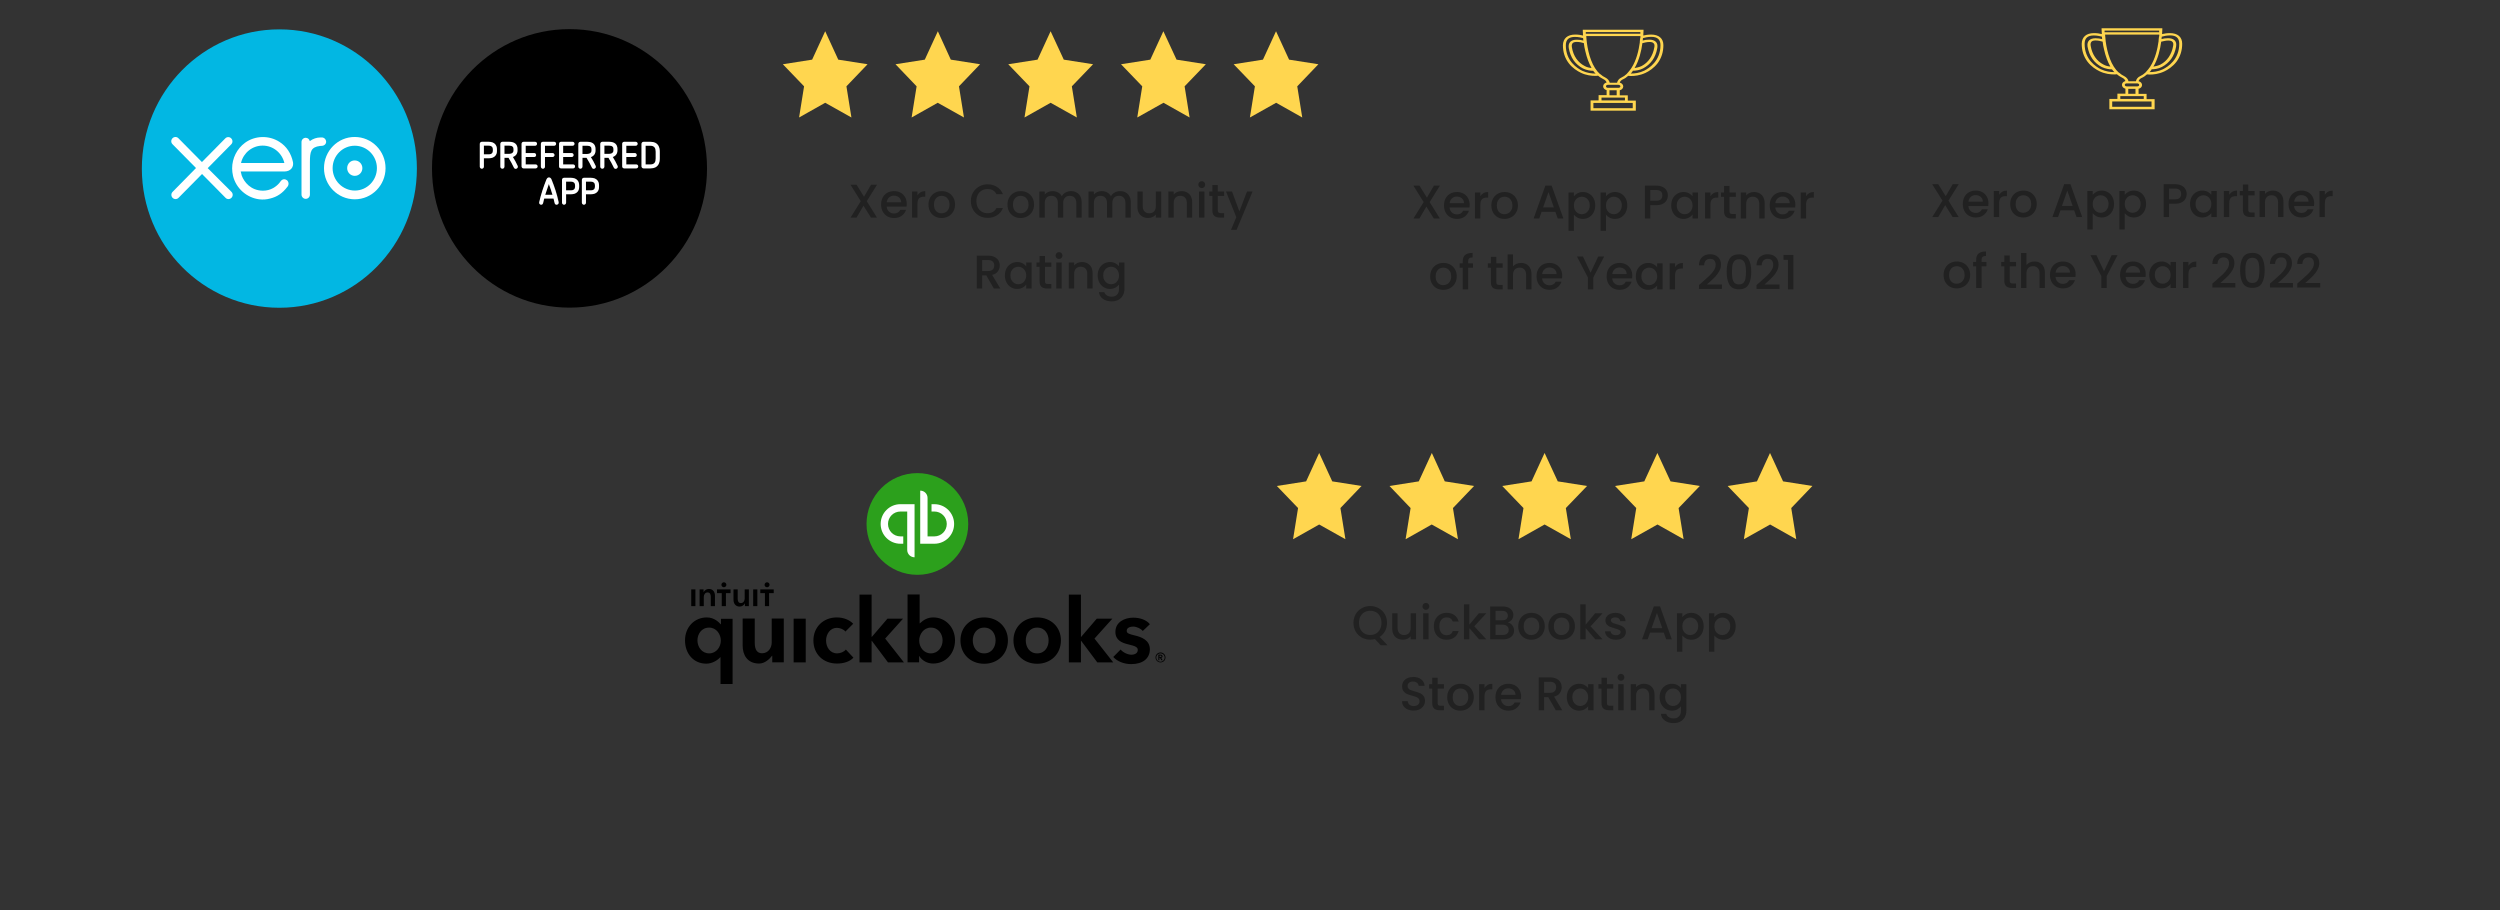 <?xml version="1.0" encoding="UTF-8"?> <svg xmlns="http://www.w3.org/2000/svg" width="423" height="154" viewBox="0 0 423 154" fill="none"><rect x="0" y="0" width="423" height="154" fill="#333333" stroke="none"/> <path d="M47.268 52.073C60.122 52.073 70.537 41.528 70.537 28.511C70.537 15.494 60.122 4.968 47.268 4.968C34.414 4.968 24 15.513 24 28.53C24 41.547 34.414 52.073 47.268 52.073Z" fill="#02B7E3"></path> <path d="M35.145 28.45L39.122 24.422C39.257 24.286 39.333 24.111 39.333 23.916C39.333 23.527 39.007 23.197 38.623 23.197C38.43 23.197 38.257 23.274 38.123 23.41L34.165 27.419L30.188 23.391C30.053 23.255 29.88 23.177 29.688 23.177C29.304 23.177 28.977 23.508 28.977 23.897C28.977 24.091 29.054 24.267 29.188 24.403L33.166 28.43L29.208 32.458C29.073 32.594 28.996 32.769 28.996 32.964C28.996 33.373 29.323 33.684 29.707 33.684C29.899 33.684 30.072 33.606 30.207 33.47L34.184 29.442L38.142 33.45C38.277 33.606 38.469 33.684 38.661 33.684C39.045 33.684 39.372 33.353 39.372 32.964C39.372 32.769 39.295 32.594 39.16 32.458L35.145 28.45Z" fill="white"></path> <path d="M58.739 28.451C58.739 29.171 59.316 29.755 60.027 29.755C60.738 29.755 61.314 29.171 61.314 28.451C61.314 27.731 60.738 27.147 60.027 27.147C59.316 27.128 58.739 27.712 58.739 28.451Z" fill="white"></path> <path d="M56.28 28.45C56.28 26.368 57.952 24.656 60.027 24.656C62.083 24.656 63.774 26.349 63.774 28.45C63.774 30.532 62.102 32.244 60.027 32.244C57.971 32.225 56.28 30.532 56.28 28.45ZM54.82 28.45C54.82 31.369 57.164 33.723 60.027 33.723C62.909 33.723 65.234 31.349 65.234 28.45C65.234 25.531 62.89 23.177 60.027 23.177C57.164 23.158 54.82 25.531 54.82 28.45Z" fill="white"></path> <path d="M54.454 23.256H54.243C53.589 23.256 52.955 23.47 52.417 23.878C52.34 23.547 52.071 23.314 51.726 23.314C51.341 23.314 51.015 23.625 51.015 24.034V32.926C51.015 33.315 51.341 33.646 51.726 33.646C52.11 33.646 52.437 33.334 52.437 32.926V27.458C52.437 25.629 52.609 24.89 54.147 24.695C54.281 24.676 54.454 24.676 54.454 24.676C54.877 24.657 55.184 24.365 55.184 23.976C55.165 23.567 54.838 23.256 54.454 23.256Z" fill="white"></path> <path d="M40.794 27.575C40.794 27.556 40.794 27.536 40.794 27.517C41.197 25.863 42.677 24.637 44.444 24.637C46.231 24.637 47.711 25.882 48.114 27.575H40.794ZM49.575 27.439C49.267 25.96 48.479 24.754 47.269 23.995C45.501 22.867 43.157 22.925 41.466 24.151C40.083 25.163 39.276 26.797 39.276 28.49C39.276 28.918 39.334 29.346 39.43 29.774C39.948 31.875 41.735 33.451 43.849 33.724C44.483 33.801 45.098 33.763 45.732 33.587C46.27 33.451 46.808 33.237 47.288 32.907C47.788 32.576 48.21 32.148 48.614 31.622C48.614 31.603 48.633 31.603 48.633 31.603C48.921 31.253 48.864 30.747 48.556 30.494C48.287 30.299 47.845 30.202 47.499 30.649C47.423 30.747 47.346 30.863 47.25 30.98C46.981 31.291 46.635 31.583 46.231 31.817C45.713 32.109 45.117 32.264 44.483 32.264C42.408 32.245 41.313 30.786 40.909 29.735C40.851 29.54 40.794 29.346 40.755 29.132C40.755 29.093 40.755 29.054 40.736 29.015C41.159 29.015 48.153 29.015 48.153 29.015C49.171 28.996 49.728 28.276 49.575 27.439Z" fill="white"></path> <path d="M92.249 32.965H93.498C93.306 32.342 93.094 31.739 92.883 31.136C92.653 31.739 92.441 32.342 92.249 32.965Z" fill="black"></path> <path d="M99.895 30.746H99.127V32.225H99.953C100.453 32.225 100.645 31.952 100.645 31.641V31.349C100.645 31.057 100.51 30.746 99.895 30.746Z" fill="black"></path> <path d="M100.068 25.474V25.201C100.068 24.89 99.857 24.637 99.338 24.637H98.531V26.038H99.319C99.819 26.038 100.068 25.804 100.068 25.474Z" fill="black"></path> <path d="M86.887 25.201C86.887 24.89 86.676 24.637 86.157 24.637H85.35V26.038H86.138C86.618 26.038 86.887 25.785 86.887 25.454V25.201Z" fill="black"></path> <path d="M82.642 24.657H81.873V26.135H82.7C83.199 26.135 83.391 25.863 83.391 25.552V25.26C83.391 24.968 83.237 24.657 82.642 24.657Z" fill="black"></path> <path d="M96.533 30.746H95.764V32.225H96.59C97.09 32.225 97.282 31.952 97.282 31.641V31.349C97.301 31.057 97.148 30.746 96.533 30.746Z" fill="black"></path> <path d="M110.022 24.657H109.234V27.828H110.022C110.79 27.828 110.944 27.361 110.944 26.816V25.668C110.944 25.123 110.771 24.657 110.022 24.657Z" fill="black"></path> <path d="M96.361 4.927C83.507 4.927 73.093 15.473 73.093 28.489C73.093 41.506 83.526 52.052 96.361 52.052C109.215 52.052 119.629 41.506 119.629 28.489C119.629 15.473 109.215 4.927 96.361 4.927ZM91.519 24.326C91.519 24.131 91.673 23.995 91.846 23.995H93.767C93.959 23.995 94.094 24.151 94.094 24.326C94.094 24.52 93.94 24.656 93.767 24.656H92.211V25.902H93.498C93.671 25.902 93.825 26.057 93.825 26.232C93.825 26.407 93.671 26.563 93.498 26.563H92.211V28.178C92.211 28.373 92.057 28.528 91.865 28.528C91.673 28.528 91.519 28.373 91.519 28.178V24.326V24.326ZM84.083 25.551C84.083 26.271 83.584 26.758 82.738 26.758H81.874V28.178C81.874 28.373 81.72 28.528 81.528 28.528C81.336 28.528 81.182 28.373 81.182 28.178V24.326C81.182 24.131 81.336 23.975 81.528 23.975H82.681C83.737 23.975 84.083 24.617 84.083 25.221V25.551ZM87.254 28.548C87.138 28.548 87.023 28.489 86.946 28.334C86.696 27.77 86.389 27.225 86.043 26.68H85.351V28.178C85.351 28.373 85.198 28.528 85.005 28.528C84.813 28.528 84.66 28.373 84.66 28.178V24.326C84.66 24.131 84.813 23.975 85.005 23.975H86.158C87.119 23.975 87.561 24.462 87.561 25.182V25.435C87.561 25.941 87.292 26.369 86.773 26.524C87.081 27.011 87.35 27.517 87.58 28.003C87.715 28.314 87.484 28.548 87.254 28.548ZM90.635 28.489H88.579C88.387 28.489 88.253 28.334 88.253 28.159V24.326C88.253 24.131 88.406 23.995 88.579 23.995H90.539C90.731 23.995 90.866 24.151 90.866 24.326C90.866 24.52 90.712 24.656 90.539 24.656H88.944V25.902H90.405C90.578 25.902 90.712 26.057 90.712 26.232C90.712 26.407 90.578 26.563 90.405 26.563H88.944V27.808H90.635C90.827 27.808 90.962 27.964 90.962 28.139C90.962 28.334 90.808 28.489 90.635 28.489ZM94.209 34.638C94.055 34.638 93.921 34.56 93.882 34.365C93.825 34.112 93.748 33.84 93.69 33.587H92.115C92.038 33.84 91.98 34.093 91.922 34.365C91.884 34.56 91.73 34.638 91.596 34.638C91.404 34.638 91.192 34.463 91.269 34.21C91.577 32.848 91.999 31.603 92.48 30.396C92.614 30.085 92.768 30.026 92.922 30.026C93.075 30.026 93.248 30.085 93.364 30.396C93.844 31.603 94.267 32.848 94.574 34.21C94.612 34.463 94.401 34.638 94.209 34.638ZM94.593 28.159V24.326C94.593 24.131 94.747 23.995 94.92 23.995H96.88C97.072 23.995 97.206 24.151 97.206 24.326C97.206 24.52 97.053 24.656 96.88 24.656H95.285V25.902H96.745C96.918 25.902 97.053 26.057 97.053 26.232C97.053 26.407 96.918 26.563 96.745 26.563H95.285V27.808H96.976C97.168 27.808 97.302 27.964 97.302 28.139C97.302 28.334 97.149 28.47 96.976 28.47H94.92C94.747 28.489 94.593 28.334 94.593 28.159ZM97.994 31.642C97.994 32.361 97.495 32.848 96.649 32.848H95.785V34.268C95.785 34.463 95.631 34.618 95.439 34.618C95.247 34.618 95.093 34.463 95.093 34.268V30.416C95.093 30.221 95.247 30.065 95.439 30.065H96.591C97.648 30.065 97.994 30.707 97.994 31.311V31.642ZM97.86 28.198V24.345C97.86 24.151 98.013 23.995 98.206 23.995H99.358C100.319 23.995 100.761 24.481 100.761 25.201V25.454C100.761 25.96 100.492 26.388 99.973 26.544C100.281 27.03 100.55 27.536 100.78 28.022C100.915 28.295 100.684 28.528 100.454 28.528C100.338 28.528 100.223 28.47 100.146 28.314C99.896 27.75 99.589 27.205 99.243 26.66H98.551V28.159C98.551 28.353 98.398 28.509 98.206 28.509C98.013 28.548 97.86 28.392 97.86 28.198ZM101.357 31.642C101.357 32.361 100.857 32.848 100.012 32.848H99.147V34.268C99.147 34.463 98.993 34.618 98.801 34.618C98.609 34.618 98.455 34.463 98.455 34.268V30.416C98.455 30.221 98.609 30.065 98.801 30.065H99.954C101.011 30.065 101.357 30.707 101.357 31.311V31.642ZM104.162 28.548C104.047 28.548 103.931 28.489 103.854 28.334C103.605 27.77 103.297 27.225 102.951 26.68H102.26V28.178C102.26 28.373 102.106 28.528 101.914 28.528C101.722 28.528 101.568 28.373 101.568 28.178V24.326C101.568 24.131 101.722 23.975 101.914 23.975H103.067C104.027 23.975 104.469 24.462 104.469 25.182V25.435C104.469 25.941 104.2 26.369 103.682 26.524C103.989 27.011 104.258 27.517 104.489 28.003C104.623 28.314 104.392 28.548 104.162 28.548ZM107.659 28.489H105.603C105.411 28.489 105.276 28.334 105.276 28.159V24.326C105.276 24.131 105.43 23.995 105.603 23.995H107.563C107.755 23.995 107.889 24.151 107.889 24.326C107.889 24.52 107.736 24.656 107.563 24.656H105.968V25.902H107.428C107.601 25.902 107.736 26.057 107.736 26.232C107.736 26.407 107.601 26.563 107.428 26.563H105.968V27.808H107.659C107.851 27.808 107.985 27.964 107.985 28.139C107.985 28.334 107.851 28.489 107.659 28.489ZM111.636 26.816C111.636 27.497 111.425 28.489 110.061 28.489H108.889C108.696 28.489 108.543 28.334 108.543 28.139V24.345C108.543 24.151 108.696 23.995 108.889 23.995H110.061C111.425 23.995 111.636 24.987 111.636 25.668V26.816Z" fill="black"></path> <path d="M103.797 25.201C103.797 24.89 103.585 24.637 103.067 24.637H102.26V26.038H103.047C103.528 26.038 103.797 25.785 103.797 25.454V25.201Z" fill="black"></path> <path d="M82.68 23.994H81.527C81.335 23.994 81.181 24.15 81.181 24.345V28.197C81.181 28.392 81.335 28.547 81.527 28.547C81.719 28.547 81.873 28.392 81.873 28.197V26.777H82.737C83.602 26.777 84.082 26.271 84.082 25.57V25.259C84.082 24.637 83.736 23.994 82.68 23.994ZM83.391 25.532C83.391 25.843 83.198 26.115 82.699 26.115H81.873V24.637H82.641C83.237 24.637 83.391 24.948 83.391 25.24V25.532V25.532Z" fill="white"></path> <path d="M86.773 26.563C87.292 26.388 87.561 25.979 87.561 25.473V25.201C87.561 24.461 87.119 23.994 86.158 23.994H85.005C84.813 23.994 84.66 24.15 84.66 24.345V28.197C84.66 28.392 84.813 28.547 85.005 28.547C85.198 28.547 85.351 28.392 85.351 28.197V26.699H86.043C86.37 27.244 86.696 27.788 86.946 28.353C87.023 28.509 87.138 28.567 87.254 28.567C87.484 28.567 87.715 28.353 87.58 28.061C87.35 27.555 87.081 27.049 86.773 26.563ZM86.139 26.037H85.351V24.637H86.158C86.677 24.637 86.888 24.87 86.888 25.201V25.454C86.888 25.804 86.62 26.037 86.139 26.037Z" fill="white"></path> <path d="M90.635 27.828H88.944V26.563H90.404C90.577 26.563 90.712 26.407 90.712 26.232C90.712 26.057 90.577 25.901 90.404 25.901H88.944V24.656H90.539C90.731 24.656 90.865 24.5 90.865 24.325C90.865 24.131 90.712 23.994 90.539 23.994H88.579C88.387 23.994 88.252 24.15 88.252 24.325V28.158C88.252 28.353 88.406 28.489 88.579 28.489H90.635C90.827 28.489 90.961 28.333 90.961 28.158C90.961 27.964 90.808 27.828 90.635 27.828Z" fill="white"></path> <path d="M91.864 28.547C92.056 28.547 92.21 28.392 92.21 28.197V26.563H93.497C93.67 26.563 93.824 26.407 93.824 26.232C93.824 26.057 93.67 25.901 93.497 25.901H92.21V24.656H93.766C93.958 24.656 94.093 24.5 94.093 24.325C94.093 24.131 93.939 23.994 93.766 23.994H91.845C91.653 23.994 91.518 24.15 91.518 24.325V28.197C91.518 28.392 91.672 28.547 91.864 28.547Z" fill="white"></path> <path d="M97.302 28.158C97.302 27.964 97.148 27.828 96.975 27.828H95.284V26.563H96.745C96.917 26.563 97.052 26.407 97.052 26.232C97.052 26.057 96.917 25.901 96.745 25.901H95.284V24.656H96.879C97.071 24.656 97.206 24.5 97.206 24.325C97.206 24.131 97.052 23.994 96.879 23.994H94.919C94.727 23.994 94.593 24.15 94.593 24.325V28.158C94.593 28.353 94.746 28.489 94.919 28.489H96.975C97.167 28.489 97.302 28.333 97.302 28.158Z" fill="white"></path> <path d="M98.55 28.197V26.699H99.242C99.569 27.244 99.895 27.788 100.145 28.353C100.222 28.509 100.337 28.567 100.452 28.567C100.683 28.567 100.913 28.353 100.779 28.061C100.548 27.555 100.279 27.069 99.972 26.582C100.491 26.407 100.76 25.998 100.76 25.493V25.201C100.76 24.461 100.318 23.994 99.357 23.994H98.204C98.012 23.994 97.858 24.15 97.858 24.345V28.197C97.858 28.392 98.012 28.547 98.204 28.547C98.396 28.547 98.55 28.392 98.55 28.197ZM98.55 24.656H99.357C99.876 24.656 100.087 24.889 100.087 25.22V25.473C100.087 25.804 99.818 26.057 99.338 26.057H98.55V24.656Z" fill="white"></path> <path d="M103.681 26.563C104.199 26.388 104.468 25.979 104.468 25.473V25.201C104.468 24.461 104.027 23.994 103.066 23.994H101.913C101.721 23.994 101.567 24.15 101.567 24.345V28.197C101.567 28.392 101.721 28.547 101.913 28.547C102.105 28.547 102.259 28.392 102.259 28.197V26.699H102.951C103.277 27.244 103.604 27.788 103.854 28.353C103.93 28.509 104.046 28.567 104.161 28.567C104.392 28.567 104.622 28.353 104.488 28.061C104.257 27.555 103.988 27.049 103.681 26.563ZM103.047 26.037H102.259V24.637H103.066C103.585 24.637 103.796 24.87 103.796 25.201V25.454C103.796 25.804 103.527 26.037 103.047 26.037Z" fill="white"></path> <path d="M107.658 27.828H105.967V26.563H107.428C107.601 26.563 107.735 26.407 107.735 26.232C107.735 26.057 107.601 25.901 107.428 25.901H105.967V24.656H107.562C107.754 24.656 107.889 24.5 107.889 24.325C107.889 24.131 107.735 23.994 107.562 23.994H105.602C105.41 23.994 105.276 24.15 105.276 24.325V28.158C105.276 28.353 105.429 28.489 105.602 28.489H107.658C107.85 28.489 107.985 28.333 107.985 28.158C107.985 27.964 107.85 27.828 107.658 27.828Z" fill="white"></path> <path d="M110.059 23.994H108.887C108.695 23.994 108.542 24.15 108.542 24.345V28.139C108.542 28.333 108.695 28.489 108.887 28.489H110.059C111.424 28.489 111.635 27.497 111.635 26.816V25.668C111.635 24.987 111.424 23.994 110.059 23.994ZM110.943 26.816C110.943 27.36 110.79 27.828 110.021 27.828H109.233V24.656H110.021C110.77 24.656 110.943 25.123 110.943 25.668V26.816Z" fill="white"></path> <path d="M93.325 30.396C93.21 30.084 93.017 30.026 92.883 30.026C92.729 30.026 92.576 30.084 92.441 30.396C91.961 31.602 91.538 32.847 91.231 34.209C91.173 34.462 91.365 34.638 91.557 34.638C91.692 34.638 91.846 34.56 91.884 34.365C91.942 34.112 92.018 33.84 92.076 33.587H93.652C93.709 33.84 93.786 34.093 93.844 34.365C93.882 34.56 94.036 34.638 94.17 34.638C94.362 34.638 94.574 34.462 94.516 34.209C94.228 32.847 93.825 31.622 93.325 30.396ZM92.249 32.964C92.441 32.342 92.652 31.738 92.864 31.135C93.094 31.719 93.306 32.342 93.479 32.964H92.249Z" fill="white"></path> <path d="M96.59 30.085H95.437C95.245 30.085 95.091 30.24 95.091 30.435V34.288C95.091 34.482 95.245 34.638 95.437 34.638C95.629 34.638 95.783 34.482 95.783 34.288V32.867H96.648C97.512 32.867 97.993 32.361 97.993 31.661V31.349C97.993 30.727 97.647 30.085 96.59 30.085ZM97.301 31.622C97.301 31.933 97.109 32.206 96.609 32.206H95.783V30.727H96.552C97.147 30.727 97.301 31.038 97.301 31.33V31.622V31.622Z" fill="white"></path> <path d="M99.953 30.085H98.8C98.608 30.085 98.454 30.24 98.454 30.435V34.288C98.454 34.482 98.608 34.638 98.8 34.638C98.992 34.638 99.146 34.482 99.146 34.288V32.867H100.01C100.875 32.867 101.355 32.361 101.355 31.661V31.349C101.355 30.727 101.01 30.085 99.953 30.085ZM100.664 31.622C100.664 31.933 100.472 32.206 99.972 32.206H99.146V30.727H99.914C100.51 30.727 100.664 31.038 100.664 31.33V31.622V31.622Z" fill="white"></path> <path d="M139.623 5.286L137.414 10.092L132.456 10.87L136.049 14.606L135.204 19.879L139.623 17.388L144.062 19.879L143.216 14.606L146.79 10.87L141.833 10.092L139.623 5.286ZM158.683 5.286L156.474 10.092L151.517 10.87L155.09 14.606L154.245 19.879L158.664 17.388L163.103 19.879L162.257 14.606L165.831 10.87L160.874 10.092L158.683 5.286ZM177.763 5.286L175.553 10.092L170.596 10.87L174.189 14.606L173.344 19.879L177.763 17.388L182.202 19.879L181.356 14.606L184.949 10.87L179.992 10.092L177.763 5.286ZM196.843 5.286L194.633 10.092L189.676 10.87L193.269 14.606L192.423 19.879L196.862 17.388L201.281 19.879L200.436 14.606L204.029 10.87L199.071 10.092L196.843 5.286ZM215.903 5.286L213.693 10.092L208.736 10.87L212.329 14.606L211.484 19.879L215.922 17.388L220.341 19.879L219.496 14.606L223.07 10.87L218.113 10.092L215.903 5.286Z" fill="#FFD64F"></path> <path d="M146.657 34.042L148.385 36.818H147.361L146.105 34.802L144.929 36.818H143.913L145.641 34.042L143.905 31.258H144.929L146.193 33.289L147.377 31.258H148.393L146.657 34.042ZM153.426 34.506C153.426 34.671 153.415 34.82 153.394 34.954H150.026C150.053 35.306 150.183 35.588 150.418 35.802C150.653 36.015 150.941 36.122 151.282 36.122C151.773 36.122 152.119 35.916 152.322 35.506H153.306C153.173 35.911 152.93 36.244 152.578 36.506C152.231 36.762 151.799 36.89 151.282 36.89C150.861 36.89 150.482 36.796 150.146 36.61C149.815 36.418 149.554 36.151 149.362 35.81C149.175 35.463 149.082 35.063 149.082 34.61C149.082 34.156 149.173 33.759 149.354 33.417C149.541 33.071 149.799 32.804 150.13 32.617C150.466 32.431 150.85 32.337 151.282 32.337C151.698 32.337 152.069 32.428 152.394 32.609C152.719 32.791 152.973 33.047 153.154 33.377C153.335 33.703 153.426 34.079 153.426 34.506ZM152.474 34.218C152.469 33.882 152.349 33.612 152.114 33.41C151.879 33.207 151.589 33.105 151.242 33.105C150.927 33.105 150.658 33.207 150.434 33.41C150.21 33.607 150.077 33.876 150.034 34.218H152.474ZM155.236 33.05C155.369 32.825 155.545 32.652 155.764 32.529C155.988 32.401 156.252 32.337 156.556 32.337V33.282H156.324C155.966 33.282 155.694 33.372 155.508 33.553C155.326 33.735 155.236 34.05 155.236 34.498V36.818H154.324V32.41H155.236V33.05ZM159.306 36.89C158.89 36.89 158.514 36.796 158.178 36.61C157.842 36.418 157.578 36.151 157.386 35.81C157.194 35.463 157.098 35.063 157.098 34.61C157.098 34.162 157.197 33.764 157.394 33.417C157.591 33.071 157.861 32.804 158.202 32.617C158.543 32.431 158.925 32.337 159.346 32.337C159.767 32.337 160.149 32.431 160.49 32.617C160.831 32.804 161.101 33.071 161.298 33.417C161.495 33.764 161.594 34.162 161.594 34.61C161.594 35.058 161.493 35.455 161.29 35.802C161.087 36.148 160.81 36.418 160.458 36.61C160.111 36.796 159.727 36.89 159.306 36.89ZM159.306 36.098C159.541 36.098 159.759 36.042 159.962 35.93C160.17 35.818 160.338 35.65 160.466 35.426C160.594 35.202 160.658 34.93 160.658 34.61C160.658 34.29 160.597 34.02 160.474 33.802C160.351 33.578 160.189 33.41 159.986 33.297C159.783 33.185 159.565 33.13 159.33 33.13C159.095 33.13 158.877 33.185 158.674 33.297C158.477 33.41 158.319 33.578 158.202 33.802C158.085 34.02 158.026 34.29 158.026 34.61C158.026 35.084 158.146 35.452 158.386 35.714C158.631 35.97 158.938 36.098 159.306 36.098ZM164.27 34.026C164.27 33.481 164.395 32.993 164.646 32.562C164.902 32.13 165.246 31.794 165.678 31.553C166.115 31.308 166.593 31.186 167.11 31.186C167.702 31.186 168.227 31.332 168.686 31.625C169.15 31.913 169.486 32.324 169.694 32.858H168.598C168.454 32.564 168.254 32.346 167.998 32.202C167.742 32.057 167.446 31.985 167.11 31.985C166.742 31.985 166.414 32.068 166.126 32.233C165.838 32.399 165.611 32.636 165.446 32.946C165.286 33.255 165.206 33.615 165.206 34.026C165.206 34.436 165.286 34.796 165.446 35.106C165.611 35.415 165.838 35.655 166.126 35.826C166.414 35.991 166.742 36.074 167.11 36.074C167.446 36.074 167.742 36.002 167.998 35.858C168.254 35.714 168.454 35.495 168.598 35.202H169.694C169.486 35.735 169.15 36.146 168.686 36.434C168.227 36.722 167.702 36.866 167.11 36.866C166.587 36.866 166.11 36.746 165.678 36.506C165.246 36.26 164.902 35.922 164.646 35.49C164.395 35.058 164.27 34.57 164.27 34.026ZM172.673 36.89C172.257 36.89 171.881 36.796 171.545 36.61C171.209 36.418 170.945 36.151 170.753 35.81C170.561 35.463 170.465 35.063 170.465 34.61C170.465 34.162 170.564 33.764 170.761 33.417C170.959 33.071 171.228 32.804 171.569 32.617C171.911 32.431 172.292 32.337 172.714 32.337C173.135 32.337 173.516 32.431 173.858 32.617C174.199 32.804 174.468 33.071 174.666 33.417C174.863 33.764 174.962 34.162 174.962 34.61C174.962 35.058 174.86 35.455 174.658 35.802C174.455 36.148 174.178 36.418 173.826 36.61C173.479 36.796 173.095 36.89 172.673 36.89ZM172.673 36.098C172.908 36.098 173.127 36.042 173.33 35.93C173.538 35.818 173.706 35.65 173.834 35.426C173.962 35.202 174.026 34.93 174.026 34.61C174.026 34.29 173.964 34.02 173.842 33.802C173.719 33.578 173.556 33.41 173.354 33.297C173.151 33.185 172.932 33.13 172.698 33.13C172.463 33.13 172.244 33.185 172.041 33.297C171.844 33.41 171.687 33.578 171.569 33.802C171.452 34.02 171.393 34.29 171.393 34.61C171.393 35.084 171.513 35.452 171.753 35.714C171.999 35.97 172.305 36.098 172.673 36.098ZM181.199 32.337C181.546 32.337 181.855 32.41 182.127 32.553C182.405 32.697 182.621 32.911 182.775 33.194C182.935 33.476 183.015 33.818 183.015 34.218V36.818H182.111V34.354C182.111 33.959 182.013 33.658 181.815 33.45C181.618 33.236 181.349 33.13 181.007 33.13C180.666 33.13 180.394 33.236 180.191 33.45C179.994 33.658 179.895 33.959 179.895 34.354V36.818H178.991V34.354C178.991 33.959 178.893 33.658 178.695 33.45C178.498 33.236 178.229 33.13 177.887 33.13C177.546 33.13 177.274 33.236 177.071 33.45C176.874 33.658 176.775 33.959 176.775 34.354V36.818H175.863V32.41H176.775V32.913C176.924 32.732 177.114 32.591 177.343 32.489C177.573 32.388 177.818 32.337 178.079 32.337C178.431 32.337 178.746 32.412 179.023 32.562C179.301 32.711 179.514 32.927 179.663 33.209C179.797 32.943 180.005 32.732 180.287 32.578C180.57 32.417 180.874 32.337 181.199 32.337ZM189.512 32.337C189.859 32.337 190.168 32.41 190.44 32.553C190.717 32.697 190.933 32.911 191.088 33.194C191.248 33.476 191.328 33.818 191.328 34.218V36.818H190.424V34.354C190.424 33.959 190.325 33.658 190.128 33.45C189.931 33.236 189.661 33.13 189.32 33.13C188.979 33.13 188.707 33.236 188.504 33.45C188.307 33.658 188.208 33.959 188.208 34.354V36.818H187.304V34.354C187.304 33.959 187.205 33.658 187.008 33.45C186.811 33.236 186.541 33.13 186.2 33.13C185.859 33.13 185.587 33.236 185.384 33.45C185.187 33.658 185.088 33.959 185.088 34.354V36.818H184.176V32.41H185.088V32.913C185.237 32.732 185.427 32.591 185.656 32.489C185.885 32.388 186.131 32.337 186.392 32.337C186.744 32.337 187.059 32.412 187.336 32.562C187.613 32.711 187.827 32.927 187.976 33.209C188.109 32.943 188.317 32.732 188.6 32.578C188.883 32.417 189.187 32.337 189.512 32.337ZM196.481 32.41V36.818H195.569V36.298C195.425 36.479 195.235 36.623 195.001 36.73C194.771 36.831 194.526 36.882 194.265 36.882C193.918 36.882 193.606 36.81 193.329 36.666C193.057 36.522 192.841 36.308 192.681 36.026C192.526 35.743 192.449 35.402 192.449 35.002V32.41H193.353V34.866C193.353 35.26 193.451 35.564 193.649 35.778C193.846 35.986 194.115 36.09 194.457 36.09C194.798 36.09 195.067 35.986 195.265 35.778C195.467 35.564 195.569 35.26 195.569 34.866V32.41H196.481ZM199.908 32.337C200.255 32.337 200.564 32.41 200.836 32.553C201.113 32.697 201.329 32.911 201.484 33.194C201.639 33.476 201.716 33.818 201.716 34.218V36.818H200.812V34.354C200.812 33.959 200.713 33.658 200.516 33.45C200.319 33.236 200.049 33.13 199.708 33.13C199.367 33.13 199.095 33.236 198.892 33.45C198.695 33.658 198.596 33.959 198.596 34.354V36.818H197.684V32.41H198.596V32.913C198.745 32.732 198.935 32.591 199.164 32.489C199.399 32.388 199.647 32.337 199.908 32.337ZM203.343 31.826C203.178 31.826 203.039 31.77 202.927 31.657C202.815 31.546 202.759 31.407 202.759 31.241C202.759 31.076 202.815 30.938 202.927 30.826C203.039 30.713 203.178 30.657 203.343 30.657C203.503 30.657 203.639 30.713 203.751 30.826C203.863 30.938 203.919 31.076 203.919 31.241C203.919 31.407 203.863 31.546 203.751 31.657C203.639 31.77 203.503 31.826 203.343 31.826ZM203.791 32.41V36.818H202.879V32.41H203.791ZM206.053 33.154V35.594C206.053 35.759 206.09 35.879 206.165 35.954C206.245 36.023 206.378 36.058 206.565 36.058H207.125V36.818H206.405C205.994 36.818 205.68 36.722 205.461 36.53C205.242 36.338 205.133 36.026 205.133 35.594V33.154H204.613V32.41H205.133V31.314H206.053V32.41H207.125V33.154H206.053ZM211.934 32.41L209.229 38.89H208.285L209.181 36.746L207.445 32.41H208.461L209.702 35.77L210.99 32.41H211.934ZM168.161 48.818L166.881 46.594H166.185V48.818H165.273V43.258H167.193C167.62 43.258 167.98 43.332 168.273 43.481C168.572 43.631 168.793 43.831 168.937 44.081C169.086 44.332 169.161 44.612 169.161 44.922C169.161 45.284 169.054 45.615 168.841 45.914C168.633 46.207 168.31 46.407 167.873 46.514L169.249 48.818H168.161ZM166.185 45.866H167.193C167.534 45.866 167.79 45.78 167.961 45.61C168.137 45.439 168.225 45.209 168.225 44.922C168.225 44.633 168.14 44.41 167.969 44.249C167.798 44.084 167.54 44.002 167.193 44.002H166.185V45.866ZM170.024 46.594C170.024 46.151 170.115 45.759 170.296 45.417C170.483 45.076 170.733 44.812 171.048 44.626C171.368 44.434 171.72 44.337 172.104 44.337C172.451 44.337 172.752 44.407 173.008 44.545C173.269 44.679 173.477 44.847 173.632 45.05V44.41H174.552V48.818H173.632V48.162C173.477 48.37 173.267 48.543 173 48.682C172.733 48.82 172.429 48.89 172.088 48.89C171.709 48.89 171.363 48.794 171.048 48.602C170.733 48.404 170.483 48.132 170.296 47.786C170.115 47.434 170.024 47.036 170.024 46.594ZM173.632 46.61C173.632 46.306 173.568 46.042 173.44 45.818C173.317 45.593 173.155 45.423 172.952 45.306C172.749 45.188 172.531 45.13 172.296 45.13C172.061 45.13 171.843 45.188 171.64 45.306C171.437 45.417 171.272 45.586 171.144 45.81C171.021 46.028 170.96 46.29 170.96 46.594C170.96 46.898 171.021 47.164 171.144 47.394C171.272 47.623 171.437 47.799 171.64 47.922C171.848 48.039 172.067 48.098 172.296 48.098C172.531 48.098 172.749 48.039 172.952 47.922C173.155 47.804 173.317 47.634 173.44 47.41C173.568 47.18 173.632 46.914 173.632 46.61ZM176.814 45.154V47.594C176.814 47.759 176.851 47.879 176.926 47.954C177.006 48.023 177.139 48.058 177.326 48.058H177.886V48.818H177.166C176.755 48.818 176.441 48.722 176.222 48.53C176.003 48.338 175.894 48.026 175.894 47.594V45.154H175.374V44.41H175.894V43.313H176.814V44.41H177.886V45.154H176.814ZM179.19 43.825C179.025 43.825 178.886 43.77 178.774 43.657C178.662 43.545 178.606 43.407 178.606 43.242C178.606 43.076 178.662 42.938 178.774 42.825C178.886 42.714 179.025 42.657 179.19 42.657C179.351 42.657 179.487 42.714 179.599 42.825C179.711 42.938 179.767 43.076 179.767 43.242C179.767 43.407 179.711 43.545 179.599 43.657C179.487 43.77 179.351 43.825 179.19 43.825ZM179.639 44.41V48.818H178.726V44.41H179.639ZM183.06 44.337C183.407 44.337 183.716 44.41 183.988 44.553C184.265 44.697 184.481 44.911 184.636 45.194C184.791 45.476 184.868 45.818 184.868 46.218V48.818H183.964V46.354C183.964 45.959 183.865 45.658 183.668 45.45C183.471 45.236 183.201 45.13 182.86 45.13C182.519 45.13 182.247 45.236 182.044 45.45C181.847 45.658 181.748 45.959 181.748 46.354V48.818H180.836V44.41H181.748V44.913C181.897 44.732 182.087 44.591 182.316 44.489C182.551 44.388 182.799 44.337 183.06 44.337ZM187.807 44.337C188.149 44.337 188.45 44.407 188.711 44.545C188.978 44.679 189.186 44.847 189.335 45.05V44.41H190.255V48.89C190.255 49.295 190.17 49.655 189.999 49.97C189.829 50.29 189.581 50.54 189.255 50.722C188.935 50.903 188.551 50.994 188.103 50.994C187.506 50.994 187.01 50.852 186.615 50.57C186.221 50.292 185.997 49.914 185.943 49.434H186.847C186.917 49.663 187.063 49.847 187.287 49.986C187.517 50.13 187.789 50.202 188.103 50.202C188.471 50.202 188.767 50.09 188.991 49.866C189.221 49.642 189.335 49.316 189.335 48.89V48.154C189.181 48.362 188.97 48.538 188.703 48.682C188.442 48.82 188.143 48.89 187.807 48.89C187.423 48.89 187.071 48.794 186.751 48.602C186.437 48.404 186.186 48.132 185.999 47.786C185.818 47.434 185.727 47.036 185.727 46.594C185.727 46.151 185.818 45.759 185.999 45.417C186.186 45.076 186.437 44.812 186.751 44.626C187.071 44.434 187.423 44.337 187.807 44.337ZM189.335 46.61C189.335 46.306 189.271 46.042 189.143 45.818C189.021 45.593 188.858 45.423 188.655 45.306C188.453 45.188 188.234 45.13 187.999 45.13C187.765 45.13 187.546 45.188 187.343 45.306C187.141 45.417 186.975 45.586 186.847 45.81C186.725 46.028 186.663 46.29 186.663 46.594C186.663 46.898 186.725 47.164 186.847 47.394C186.975 47.623 187.141 47.799 187.343 47.922C187.551 48.039 187.77 48.098 187.999 48.098C188.234 48.098 188.453 48.039 188.655 47.922C188.858 47.804 189.021 47.634 189.143 47.41C189.271 47.18 189.335 46.914 189.335 46.61Z" fill="#212121"></path> <path d="M278.18 11.969C277.343 12.366 276.547 12.443 275.984 12.443H275.916C275.957 12.41 275.984 12.355 276.025 12.333C276.067 12.3 276.094 12.278 276.094 12.245C276.094 12.245 276.094 12.211 276.135 12.211C276.176 12.178 276.204 12.123 276.204 12.101V12.079C276.245 12.046 276.245 12.024 276.272 11.991V11.969C276.766 11.969 277.425 11.88 278.015 11.572C278.646 11.23 279.167 10.789 279.579 10.226C279.991 9.641 280.279 8.935 280.416 8.119C280.485 7.645 280.416 7.303 280.142 7.049C279.895 6.829 279.552 6.707 279.058 6.707C278.673 6.707 278.262 6.762 277.946 6.851C277.946 6.707 277.987 6.575 277.987 6.453C278.262 6.365 278.824 6.233 279.387 6.233C280.43 6.233 280.951 6.685 280.951 7.634C280.965 10.314 279.016 11.55 278.18 11.969ZM275.422 12.3C275.381 12.333 275.353 12.355 275.353 12.388L275.312 12.421C275.271 12.454 275.243 12.476 275.243 12.509C274.969 12.763 274.653 12.984 274.338 13.127C273.954 13.292 273.679 13.634 273.611 13.998H272.362C272.293 13.634 272.019 13.325 271.635 13.127C271.319 12.984 271.045 12.785 270.798 12.564L270.661 12.476C270.414 12.255 270.167 11.969 269.961 11.638L269.892 11.55C268.808 9.862 268.465 7.424 268.397 6.1H277.562V6.266C277.562 6.321 277.562 6.409 277.521 6.464C277.48 6.663 277.48 6.884 277.452 7.082V7.193C277.274 8.516 276.89 10.193 276.053 11.483L275.984 11.594C275.778 11.88 275.6 12.112 275.422 12.3ZM274.173 14.605C274.173 14.748 274.036 14.859 273.857 14.859H272.046C271.868 14.859 271.731 14.748 271.731 14.605C271.731 14.462 271.868 14.351 272.046 14.351H273.816C273.995 14.351 274.173 14.462 274.173 14.605ZM272.321 15.278H273.542V16.116H272.321V15.278V15.278ZM274.063 16.513H274.941V16.988H270.976V16.513H271.841H274.063ZM276.259 17.418V18.311H269.604V17.418H270.441H275.422H276.259ZM269.892 12.443C269.33 12.443 268.534 12.355 267.697 11.969C266.86 11.55 264.912 10.314 264.939 7.645C264.939 6.685 265.46 6.244 266.503 6.244C267.066 6.244 267.615 6.387 267.862 6.442C267.862 6.586 267.903 6.718 267.903 6.862C267.56 6.773 267.176 6.718 266.791 6.718C266.297 6.718 265.954 6.829 265.707 7.06C265.46 7.314 265.364 7.645 265.433 8.13C265.57 8.913 265.845 9.641 266.27 10.237C266.682 10.8 267.203 11.252 267.834 11.583C268.465 11.892 269.124 11.98 269.577 11.98C269.618 12.013 269.618 12.068 269.645 12.09C269.645 12.09 269.645 12.123 269.686 12.123C269.728 12.156 269.728 12.178 269.755 12.233L269.796 12.267C269.837 12.3 269.837 12.322 269.865 12.322C269.865 12.355 269.906 12.355 269.906 12.377C269.906 12.41 269.947 12.41 269.947 12.432C269.947 12.432 269.947 12.465 269.988 12.465H269.892V12.443ZM268.246 8.704C268.493 9.774 268.836 10.7 269.261 11.45C269.261 11.483 269.302 11.505 269.302 11.505C268.959 11.472 268.506 11.395 268.122 11.164C266.97 10.579 266.201 9.454 265.968 8.02C265.899 7.678 265.968 7.435 266.105 7.292C266.242 7.148 266.489 7.093 266.805 7.093C267.189 7.093 267.642 7.181 267.985 7.292C268.04 7.722 268.109 8.229 268.246 8.704ZM277.891 7.303C278.234 7.215 278.687 7.104 279.071 7.104C279.414 7.104 279.634 7.159 279.771 7.303C279.95 7.446 279.977 7.7 279.908 8.031C279.661 9.465 278.893 10.59 277.754 11.175C277.343 11.373 276.917 11.45 276.574 11.517C277.343 10.226 277.727 8.593 277.891 7.303ZM277.548 5.703H268.314V5.428H277.548V5.703ZM281.445 7.645C281.445 6.498 280.677 5.847 279.36 5.847C278.838 5.847 278.344 5.935 278.042 6.012C278.084 5.538 278.084 5.251 278.084 5.229V5.031H267.807V5.229C267.807 5.229 267.807 5.538 267.848 6.012C267.532 5.924 267.052 5.847 266.531 5.847C265.213 5.847 264.473 6.498 264.445 7.645C264.445 8.792 264.761 9.807 265.419 10.678C266.05 11.517 266.887 12.024 267.477 12.311C268.41 12.763 269.33 12.84 269.947 12.84C270.084 12.84 270.221 12.84 270.359 12.807H270.4C270.674 13.061 271.031 13.259 271.347 13.425C271.594 13.535 271.758 13.734 271.841 13.954C271.498 14.043 271.251 14.296 271.251 14.605C271.251 14.914 271.498 15.168 271.841 15.256V16.094H270.482V16.988H269.124V18.73H276.78V17.021H275.422V16.127H274.063V15.278C274.406 15.19 274.653 14.936 274.653 14.627C274.653 14.318 274.406 14.065 274.063 13.976C274.132 13.756 274.31 13.557 274.557 13.447C274.9 13.303 275.216 13.083 275.49 12.829C275.6 12.829 275.737 12.862 275.943 12.862C276.574 12.862 277.48 12.774 278.413 12.333C279.003 12.057 279.812 11.55 280.471 10.7C281.13 9.807 281.445 8.792 281.445 7.645Z" fill="#FFD64F"></path> <path d="M241.898 34.193L243.626 36.969H242.602L241.346 34.953L240.17 36.969H239.154L240.882 34.193L239.146 31.409H240.17L241.434 33.441L242.618 31.409H243.634L241.898 34.193ZM248.667 34.657C248.667 34.822 248.656 34.972 248.635 35.105H245.267C245.294 35.457 245.424 35.74 245.659 35.953C245.894 36.167 246.182 36.273 246.523 36.273C247.014 36.273 247.36 36.068 247.563 35.657H248.547C248.414 36.062 248.171 36.396 247.819 36.657C247.472 36.913 247.04 37.041 246.523 37.041C246.102 37.041 245.723 36.948 245.387 36.761C245.056 36.569 244.795 36.303 244.603 35.961C244.416 35.614 244.323 35.215 244.323 34.761C244.323 34.308 244.414 33.91 244.595 33.569C244.782 33.222 245.04 32.956 245.371 32.769C245.707 32.583 246.091 32.489 246.523 32.489C246.939 32.489 247.31 32.58 247.635 32.761C247.96 32.943 248.214 33.199 248.395 33.529C248.576 33.855 248.667 34.23 248.667 34.657ZM247.715 34.369C247.71 34.033 247.59 33.764 247.355 33.561C247.12 33.358 246.83 33.257 246.483 33.257C246.168 33.257 245.899 33.358 245.675 33.561C245.451 33.758 245.318 34.028 245.275 34.369H247.715ZM250.477 33.201C250.61 32.977 250.786 32.804 251.005 32.681C251.229 32.553 251.493 32.489 251.797 32.489V33.433H251.565C251.207 33.433 250.935 33.524 250.749 33.705C250.567 33.886 250.477 34.201 250.477 34.649V36.969H249.565V32.561H250.477V33.201ZM254.547 37.041C254.131 37.041 253.755 36.948 253.419 36.761C253.083 36.569 252.819 36.303 252.627 35.961C252.435 35.614 252.339 35.215 252.339 34.761C252.339 34.313 252.438 33.916 252.635 33.569C252.832 33.222 253.102 32.956 253.443 32.769C253.784 32.583 254.166 32.489 254.587 32.489C255.008 32.489 255.39 32.583 255.731 32.769C256.072 32.956 256.342 33.222 256.539 33.569C256.736 33.916 256.835 34.313 256.835 34.761C256.835 35.209 256.734 35.606 256.531 35.953C256.328 36.3 256.051 36.569 255.699 36.761C255.352 36.948 254.968 37.041 254.547 37.041ZM254.547 36.249C254.782 36.249 255 36.193 255.203 36.081C255.411 35.969 255.579 35.801 255.707 35.577C255.835 35.353 255.899 35.081 255.899 34.761C255.899 34.441 255.838 34.172 255.715 33.953C255.592 33.729 255.43 33.561 255.227 33.449C255.024 33.337 254.806 33.281 254.571 33.281C254.336 33.281 254.118 33.337 253.915 33.449C253.718 33.561 253.56 33.729 253.443 33.953C253.326 34.172 253.267 34.441 253.267 34.761C253.267 35.236 253.387 35.604 253.627 35.865C253.872 36.121 254.179 36.249 254.547 36.249ZM263.167 35.833H260.839L260.439 36.969H259.487L261.479 31.401H262.535L264.527 36.969H263.567L263.167 35.833ZM262.911 35.089L262.007 32.505L261.095 35.089H262.911ZM266.305 33.209C266.46 33.007 266.67 32.836 266.937 32.697C267.204 32.559 267.505 32.489 267.841 32.489C268.225 32.489 268.574 32.585 268.889 32.777C269.209 32.964 269.46 33.228 269.641 33.569C269.822 33.91 269.913 34.303 269.913 34.745C269.913 35.188 269.822 35.585 269.641 35.937C269.46 36.284 269.209 36.556 268.889 36.753C268.574 36.945 268.225 37.041 267.841 37.041C267.505 37.041 267.206 36.975 266.945 36.841C266.684 36.703 266.47 36.532 266.305 36.329V39.065H265.393V32.561H266.305V33.209ZM268.985 34.745C268.985 34.441 268.921 34.18 268.793 33.961C268.67 33.737 268.505 33.569 268.297 33.457C268.094 33.34 267.876 33.281 267.641 33.281C267.412 33.281 267.193 33.34 266.985 33.457C266.782 33.575 266.617 33.745 266.489 33.969C266.366 34.193 266.305 34.457 266.305 34.761C266.305 35.065 266.366 35.332 266.489 35.561C266.617 35.785 266.782 35.956 266.985 36.073C267.193 36.191 267.412 36.249 267.641 36.249C267.876 36.249 268.094 36.191 268.297 36.073C268.505 35.95 268.67 35.775 268.793 35.545C268.921 35.316 268.985 35.049 268.985 34.745ZM271.727 33.209C271.882 33.007 272.092 32.836 272.359 32.697C272.626 32.559 272.927 32.489 273.263 32.489C273.647 32.489 273.996 32.585 274.311 32.777C274.631 32.964 274.882 33.228 275.063 33.569C275.244 33.91 275.335 34.303 275.335 34.745C275.335 35.188 275.244 35.585 275.063 35.937C274.882 36.284 274.631 36.556 274.311 36.753C273.996 36.945 273.647 37.041 273.263 37.041C272.927 37.041 272.628 36.975 272.367 36.841C272.106 36.703 271.892 36.532 271.727 36.329V39.065H270.815V32.561H271.727V33.209ZM274.407 34.745C274.407 34.441 274.343 34.18 274.215 33.961C274.092 33.737 273.927 33.569 273.719 33.457C273.516 33.34 273.298 33.281 273.063 33.281C272.834 33.281 272.615 33.34 272.407 33.457C272.204 33.575 272.039 33.745 271.911 33.969C271.788 34.193 271.727 34.457 271.727 34.761C271.727 35.065 271.788 35.332 271.911 35.561C272.039 35.785 272.204 35.956 272.407 36.073C272.615 36.191 272.834 36.249 273.063 36.249C273.298 36.249 273.516 36.191 273.719 36.073C273.927 35.95 274.092 35.775 274.215 35.545C274.343 35.316 274.407 35.049 274.407 34.745ZM282.203 33.065C282.203 33.348 282.137 33.614 282.003 33.865C281.87 34.116 281.657 34.321 281.363 34.481C281.07 34.636 280.694 34.713 280.235 34.713H279.227V36.969H278.315V31.409H280.235C280.662 31.409 281.022 31.484 281.315 31.633C281.614 31.777 281.835 31.974 281.979 32.225C282.129 32.476 282.203 32.756 282.203 33.065ZM280.235 33.969C280.582 33.969 280.841 33.892 281.011 33.737C281.182 33.577 281.267 33.353 281.267 33.065C281.267 32.457 280.923 32.153 280.235 32.153H279.227V33.969H280.235ZM282.769 34.745C282.769 34.303 282.86 33.91 283.041 33.569C283.228 33.228 283.478 32.964 283.793 32.777C284.113 32.585 284.465 32.489 284.849 32.489C285.196 32.489 285.497 32.559 285.753 32.697C286.015 32.831 286.223 32.998 286.377 33.201V32.561H287.297V36.969H286.377V36.313C286.223 36.521 286.012 36.695 285.745 36.833C285.479 36.972 285.175 37.041 284.833 37.041C284.455 37.041 284.108 36.945 283.793 36.753C283.478 36.556 283.228 36.284 283.041 35.937C282.86 35.585 282.769 35.188 282.769 34.745ZM286.377 34.761C286.377 34.457 286.313 34.193 286.185 33.969C286.063 33.745 285.9 33.575 285.697 33.457C285.495 33.34 285.276 33.281 285.041 33.281C284.807 33.281 284.588 33.34 284.385 33.457C284.182 33.569 284.017 33.737 283.889 33.961C283.766 34.18 283.705 34.441 283.705 34.745C283.705 35.049 283.766 35.316 283.889 35.545C284.017 35.775 284.182 35.95 284.385 36.073C284.593 36.191 284.812 36.249 285.041 36.249C285.276 36.249 285.495 36.191 285.697 36.073C285.9 35.956 286.063 35.785 286.185 35.561C286.313 35.332 286.377 35.065 286.377 34.761ZM289.407 33.201C289.541 32.977 289.717 32.804 289.935 32.681C290.159 32.553 290.423 32.489 290.727 32.489V33.433H290.495C290.138 33.433 289.866 33.524 289.679 33.705C289.498 33.886 289.407 34.201 289.407 34.649V36.969H288.495V32.561H289.407V33.201ZM292.63 33.305V35.745C292.63 35.91 292.667 36.031 292.742 36.105C292.822 36.175 292.955 36.209 293.142 36.209H293.702V36.969H292.982C292.571 36.969 292.256 36.873 292.038 36.681C291.819 36.489 291.71 36.177 291.71 35.745V33.305H291.19V32.561H291.71V31.465H292.63V32.561H293.702V33.305H292.63ZM296.766 32.489C297.113 32.489 297.422 32.561 297.694 32.705C297.972 32.849 298.188 33.062 298.342 33.345C298.497 33.628 298.574 33.969 298.574 34.369V36.969H297.67V34.505C297.67 34.111 297.572 33.809 297.374 33.601C297.177 33.388 296.908 33.281 296.566 33.281C296.225 33.281 295.953 33.388 295.75 33.601C295.553 33.809 295.454 34.111 295.454 34.505V36.969H294.542V32.561H295.454V33.065C295.604 32.884 295.793 32.742 296.022 32.641C296.257 32.54 296.505 32.489 296.766 32.489ZM303.778 34.657C303.778 34.822 303.767 34.972 303.746 35.105H300.378C300.404 35.457 300.535 35.74 300.77 35.953C301.004 36.167 301.292 36.273 301.634 36.273C302.124 36.273 302.471 36.068 302.674 35.657H303.658C303.524 36.062 303.282 36.396 302.93 36.657C302.583 36.913 302.151 37.041 301.634 37.041C301.212 37.041 300.834 36.948 300.498 36.761C300.167 36.569 299.906 36.303 299.714 35.961C299.527 35.614 299.434 35.215 299.434 34.761C299.434 34.308 299.524 33.91 299.706 33.569C299.892 33.222 300.151 32.956 300.482 32.769C300.818 32.583 301.202 32.489 301.634 32.489C302.05 32.489 302.42 32.58 302.746 32.761C303.071 32.943 303.324 33.199 303.506 33.529C303.687 33.855 303.778 34.23 303.778 34.657ZM302.826 34.369C302.82 34.033 302.7 33.764 302.466 33.561C302.231 33.358 301.94 33.257 301.594 33.257C301.279 33.257 301.01 33.358 300.786 33.561C300.562 33.758 300.428 34.028 300.386 34.369H302.826ZM305.587 33.201C305.721 32.977 305.897 32.804 306.115 32.681C306.339 32.553 306.603 32.489 306.907 32.489V33.433H306.675C306.318 33.433 306.046 33.524 305.859 33.705C305.678 33.886 305.587 34.201 305.587 34.649V36.969H304.675V32.561H305.587V33.201ZM244.191 49.041C243.775 49.041 243.399 48.948 243.063 48.761C242.727 48.569 242.463 48.303 242.271 47.961C242.079 47.614 241.983 47.215 241.983 46.761C241.983 46.313 242.082 45.916 242.279 45.569C242.477 45.222 242.746 44.956 243.087 44.769C243.429 44.583 243.81 44.489 244.231 44.489C244.653 44.489 245.034 44.583 245.375 44.769C245.717 44.956 245.986 45.222 246.183 45.569C246.381 45.916 246.479 46.313 246.479 46.761C246.479 47.209 246.378 47.606 246.175 47.953C245.973 48.3 245.695 48.569 245.343 48.761C244.997 48.948 244.613 49.041 244.191 49.041ZM244.191 48.249C244.426 48.249 244.645 48.193 244.847 48.081C245.055 47.969 245.223 47.801 245.351 47.577C245.479 47.353 245.543 47.081 245.543 46.761C245.543 46.441 245.482 46.172 245.359 45.953C245.237 45.729 245.074 45.561 244.871 45.449C244.669 45.337 244.45 45.281 244.215 45.281C243.981 45.281 243.762 45.337 243.559 45.449C243.362 45.561 243.205 45.729 243.087 45.953C242.97 46.172 242.911 46.441 242.911 46.761C242.911 47.236 243.031 47.604 243.271 47.865C243.517 48.121 243.823 48.249 244.191 48.249ZM249.229 45.305H248.413V48.969H247.493V45.305H246.973V44.561H247.493V44.249C247.493 43.742 247.626 43.374 247.893 43.145C248.165 42.91 248.589 42.793 249.165 42.793V43.553C248.888 43.553 248.693 43.606 248.581 43.713C248.469 43.814 248.413 43.993 248.413 44.249V44.561H249.229V45.305ZM253.179 45.305V47.745C253.179 47.91 253.217 48.031 253.291 48.105C253.371 48.175 253.505 48.209 253.691 48.209H254.251V48.969H253.531C253.121 48.969 252.806 48.873 252.587 48.681C252.369 48.489 252.259 48.177 252.259 47.745V45.305H251.739V44.561H252.259V43.465H253.179V44.561H254.251V45.305H253.179ZM257.372 44.489C257.708 44.489 258.007 44.561 258.268 44.705C258.535 44.849 258.743 45.062 258.892 45.345C259.047 45.628 259.124 45.969 259.124 46.369V48.969H258.22V46.505C258.22 46.111 258.121 45.809 257.924 45.601C257.727 45.388 257.457 45.281 257.116 45.281C256.775 45.281 256.503 45.388 256.3 45.601C256.103 45.809 256.004 46.111 256.004 46.505V48.969H255.092V43.049H256.004V45.073C256.159 44.886 256.353 44.742 256.588 44.641C256.828 44.54 257.089 44.489 257.372 44.489ZM264.328 46.657C264.328 46.822 264.317 46.972 264.296 47.105H260.927C260.954 47.457 261.085 47.74 261.319 47.953C261.554 48.167 261.842 48.273 262.183 48.273C262.674 48.273 263.021 48.068 263.224 47.657H264.208C264.074 48.062 263.832 48.396 263.48 48.657C263.133 48.913 262.701 49.041 262.183 49.041C261.762 49.041 261.383 48.948 261.047 48.761C260.717 48.569 260.455 48.303 260.263 47.961C260.077 47.614 259.983 47.215 259.983 46.761C259.983 46.308 260.074 45.91 260.255 45.569C260.442 45.222 260.701 44.956 261.031 44.769C261.367 44.583 261.751 44.489 262.183 44.489C262.599 44.489 262.97 44.58 263.296 44.761C263.621 44.943 263.874 45.199 264.056 45.529C264.237 45.855 264.328 46.23 264.328 46.657ZM263.376 46.369C263.37 46.033 263.25 45.764 263.016 45.561C262.781 45.358 262.49 45.257 262.143 45.257C261.829 45.257 261.559 45.358 261.335 45.561C261.111 45.758 260.978 46.028 260.935 46.369H263.376ZM271.423 43.409L269.583 46.953V48.969H268.671V46.953L266.823 43.409H267.839L269.127 46.137L270.415 43.409H271.423ZM276.187 46.657C276.187 46.822 276.177 46.972 276.155 47.105H272.787C272.814 47.457 272.944 47.74 273.179 47.953C273.414 48.167 273.702 48.273 274.043 48.273C274.534 48.273 274.881 48.068 275.083 47.657H276.067C275.934 48.062 275.691 48.396 275.339 48.657C274.993 48.913 274.56 49.041 274.043 49.041C273.622 49.041 273.243 48.948 272.907 48.761C272.576 48.569 272.315 48.303 272.123 47.961C271.936 47.614 271.843 47.215 271.843 46.761C271.843 46.308 271.934 45.91 272.115 45.569C272.302 45.222 272.56 44.956 272.891 44.769C273.227 44.583 273.611 44.489 274.043 44.489C274.459 44.489 274.83 44.58 275.155 44.761C275.481 44.943 275.734 45.199 275.915 45.529C276.097 45.855 276.187 46.23 276.187 46.657ZM275.235 46.369C275.23 46.033 275.11 45.764 274.875 45.561C274.64 45.358 274.35 45.257 274.003 45.257C273.688 45.257 273.419 45.358 273.195 45.561C272.971 45.758 272.838 46.028 272.795 46.369H275.235ZM276.781 46.745C276.781 46.303 276.871 45.91 277.053 45.569C277.239 45.228 277.49 44.964 277.805 44.777C278.125 44.585 278.477 44.489 278.861 44.489C279.207 44.489 279.509 44.559 279.765 44.697C280.026 44.831 280.234 44.998 280.389 45.201V44.561H281.309V48.969H280.389V48.313C280.234 48.521 280.023 48.695 279.757 48.833C279.49 48.972 279.186 49.041 278.845 49.041C278.466 49.041 278.119 48.945 277.805 48.753C277.49 48.556 277.239 48.284 277.053 47.937C276.871 47.585 276.781 47.188 276.781 46.745ZM280.389 46.761C280.389 46.457 280.325 46.193 280.197 45.969C280.074 45.745 279.911 45.575 279.709 45.457C279.506 45.34 279.287 45.281 279.053 45.281C278.818 45.281 278.599 45.34 278.397 45.457C278.194 45.569 278.029 45.737 277.901 45.961C277.778 46.18 277.717 46.441 277.717 46.745C277.717 47.049 277.778 47.316 277.901 47.545C278.029 47.775 278.194 47.95 278.397 48.073C278.605 48.191 278.823 48.249 279.053 48.249C279.287 48.249 279.506 48.191 279.709 48.073C279.911 47.956 280.074 47.785 280.197 47.561C280.325 47.332 280.389 47.065 280.389 46.761ZM283.419 45.201C283.552 44.977 283.728 44.804 283.947 44.681C284.171 44.553 284.435 44.489 284.739 44.489V45.433H284.507C284.149 45.433 283.877 45.524 283.691 45.705C283.509 45.886 283.419 46.201 283.419 46.649V48.969H282.507V44.561H283.419V45.201ZM288.039 47.729C288.551 47.286 288.954 46.924 289.247 46.641C289.546 46.353 289.794 46.054 289.991 45.745C290.189 45.436 290.287 45.127 290.287 44.817C290.287 44.497 290.21 44.246 290.055 44.065C289.906 43.884 289.669 43.793 289.343 43.793C289.029 43.793 288.783 43.895 288.607 44.097C288.437 44.294 288.346 44.561 288.335 44.897H287.455C287.471 44.289 287.653 43.825 287.999 43.505C288.351 43.18 288.797 43.017 289.335 43.017C289.917 43.017 290.37 43.177 290.695 43.497C291.026 43.817 291.191 44.244 291.191 44.777C291.191 45.161 291.093 45.532 290.895 45.889C290.703 46.241 290.471 46.559 290.199 46.841C289.933 47.118 289.591 47.441 289.175 47.809L288.815 48.129H291.351V48.889H287.463V48.225L288.039 47.729ZM292.153 45.977C292.153 45.054 292.307 44.334 292.617 43.817C292.931 43.294 293.47 43.033 294.233 43.033C294.995 43.033 295.531 43.294 295.841 43.817C296.155 44.334 296.313 45.054 296.313 45.977C296.313 46.91 296.155 47.641 295.841 48.169C295.531 48.692 294.995 48.953 294.233 48.953C293.47 48.953 292.931 48.692 292.617 48.169C292.307 47.641 292.153 46.91 292.153 45.977ZM295.417 45.977C295.417 45.545 295.387 45.18 295.329 44.881C295.275 44.583 295.163 44.34 294.993 44.153C294.822 43.961 294.569 43.865 294.233 43.865C293.897 43.865 293.643 43.961 293.473 44.153C293.302 44.34 293.187 44.583 293.129 44.881C293.075 45.18 293.049 45.545 293.049 45.977C293.049 46.425 293.075 46.801 293.129 47.105C293.182 47.409 293.294 47.654 293.465 47.841C293.641 48.028 293.897 48.121 294.233 48.121C294.569 48.121 294.822 48.028 294.993 47.841C295.169 47.654 295.283 47.409 295.337 47.105C295.39 46.801 295.417 46.425 295.417 45.977ZM297.782 47.729C298.294 47.286 298.696 46.924 298.99 46.641C299.288 46.353 299.536 46.054 299.734 45.745C299.931 45.436 300.03 45.127 300.03 44.817C300.03 44.497 299.952 44.246 299.798 44.065C299.648 43.884 299.411 43.793 299.086 43.793C298.771 43.793 298.526 43.895 298.35 44.097C298.179 44.294 298.088 44.561 298.078 44.897H297.198C297.214 44.289 297.395 43.825 297.742 43.505C298.094 43.18 298.539 43.017 299.078 43.017C299.659 43.017 300.112 43.177 300.438 43.497C300.768 43.817 300.934 44.244 300.934 44.777C300.934 45.161 300.835 45.532 300.638 45.889C300.446 46.241 300.214 46.559 299.942 46.841C299.675 47.118 299.334 47.441 298.918 47.809L298.558 48.129H301.094V48.889H297.206V48.225L297.782 47.729ZM301.775 43.969V43.137H303.439V48.969H302.519V43.969H301.775Z" fill="#212121"></path> <path d="M365.961 11.724C365.124 12.121 364.328 12.198 363.765 12.198H363.697C363.738 12.165 363.765 12.11 363.807 12.088C363.848 12.055 363.875 12.033 363.875 12C363.875 12 363.875 11.967 363.916 11.967C363.958 11.934 363.985 11.879 363.985 11.857V11.834C364.026 11.801 364.026 11.779 364.054 11.746V11.724C364.548 11.724 365.206 11.636 365.796 11.327C366.427 10.985 366.949 10.544 367.36 9.981C367.772 9.397 368.06 8.691 368.197 7.874C368.266 7.4 368.197 7.058 367.923 6.804C367.676 6.584 367.333 6.463 366.839 6.463C366.455 6.463 366.043 6.518 365.728 6.606C365.728 6.463 365.769 6.33 365.769 6.209C366.043 6.121 366.606 5.988 367.168 5.988C368.211 5.988 368.732 6.44 368.732 7.389C368.746 10.069 366.798 11.305 365.961 11.724ZM363.203 12.055C363.162 12.088 363.134 12.11 363.134 12.143L363.093 12.176C363.052 12.21 363.025 12.232 363.025 12.265C362.75 12.518 362.435 12.739 362.119 12.882C361.735 13.048 361.46 13.39 361.392 13.754H360.143C360.075 13.39 359.8 13.081 359.416 12.882C359.1 12.739 358.826 12.54 358.579 12.32L358.442 12.232C358.195 12.011 357.948 11.724 357.742 11.393L357.673 11.305C356.59 9.617 356.247 7.18 356.178 5.856H365.343V6.021C365.343 6.076 365.343 6.165 365.302 6.22C365.261 6.418 365.261 6.639 365.234 6.838V6.948C365.055 8.272 364.671 9.948 363.834 11.239L363.765 11.349C363.56 11.636 363.381 11.867 363.203 12.055ZM361.954 14.36C361.954 14.504 361.817 14.614 361.639 14.614H359.828C359.649 14.614 359.512 14.504 359.512 14.36C359.512 14.217 359.649 14.107 359.828 14.107H361.598C361.776 14.107 361.954 14.217 361.954 14.36ZM360.102 15.033H361.323V15.872H360.102V15.033V15.033ZM361.845 16.269H362.723V16.743H358.757V16.269H359.622H361.845ZM364.04 17.173V18.067H357.385V17.173H358.222H363.203H364.04ZM357.673 12.198C357.111 12.198 356.315 12.11 355.478 11.724C354.641 11.305 352.693 10.069 352.72 7.4C352.72 6.44 353.242 5.999 354.284 5.999C354.847 5.999 355.396 6.143 355.643 6.198C355.643 6.341 355.684 6.474 355.684 6.617C355.341 6.529 354.957 6.474 354.573 6.474C354.079 6.474 353.736 6.584 353.489 6.816C353.242 7.069 353.146 7.4 353.214 7.885C353.351 8.669 353.626 9.397 354.051 9.992C354.463 10.555 354.984 11.007 355.615 11.338C356.246 11.647 356.905 11.735 357.358 11.735C357.399 11.768 357.399 11.823 357.426 11.845C357.426 11.845 357.426 11.879 357.468 11.879C357.509 11.912 357.509 11.934 357.536 11.989L357.577 12.022C357.619 12.055 357.619 12.077 357.646 12.077C357.646 12.11 357.687 12.11 357.687 12.132C357.687 12.165 357.728 12.165 357.728 12.187C357.728 12.187 357.728 12.22 357.77 12.22H357.673V12.198ZM356.027 8.459C356.274 9.529 356.617 10.456 357.042 11.206C357.042 11.239 357.083 11.261 357.083 11.261C356.74 11.228 356.288 11.15 355.903 10.919C354.751 10.334 353.983 9.209 353.749 7.775C353.681 7.433 353.749 7.191 353.887 7.047C354.024 6.904 354.271 6.849 354.586 6.849C354.97 6.849 355.423 6.937 355.766 7.047C355.821 7.477 355.89 7.985 356.027 8.459ZM365.673 7.058C366.016 6.97 366.468 6.86 366.853 6.86C367.196 6.86 367.415 6.915 367.552 7.058C367.731 7.202 367.758 7.455 367.69 7.786C367.443 9.22 366.674 10.345 365.535 10.93C365.124 11.129 364.698 11.206 364.355 11.272C365.124 9.981 365.508 8.349 365.673 7.058ZM365.33 5.459H356.096V5.183H365.33V5.459ZM369.226 7.4C369.226 6.253 368.458 5.602 367.141 5.602C366.619 5.602 366.125 5.69 365.824 5.768C365.865 5.293 365.865 5.006 365.865 4.984V4.786H355.588V4.984C355.588 4.984 355.588 5.293 355.629 5.768C355.314 5.679 354.833 5.602 354.312 5.602C352.995 5.602 352.254 6.253 352.226 7.4C352.226 8.547 352.542 9.562 353.201 10.434C353.832 11.272 354.669 11.779 355.259 12.066C356.192 12.518 357.111 12.595 357.728 12.595C357.866 12.595 358.003 12.595 358.14 12.562H358.181C358.456 12.816 358.812 13.015 359.128 13.18C359.375 13.29 359.539 13.489 359.622 13.71C359.279 13.798 359.032 14.052 359.032 14.36C359.032 14.669 359.279 14.923 359.622 15.011V15.85H358.263V16.743H356.905V18.486H364.561V16.776H363.203V15.883H361.845V15.033C362.188 14.945 362.435 14.691 362.435 14.383C362.435 14.074 362.188 13.82 361.845 13.732C361.913 13.511 362.092 13.312 362.339 13.202C362.682 13.059 362.997 12.838 363.272 12.585C363.381 12.585 363.518 12.618 363.724 12.618C364.355 12.618 365.261 12.529 366.194 12.088C366.784 11.812 367.594 11.305 368.252 10.456C368.911 9.562 369.226 8.547 369.226 7.4Z" fill="#FFD64F"></path> <path d="M329.679 33.949L331.407 36.725H330.383L329.127 34.709L327.951 36.725H326.935L328.663 33.949L326.927 31.165H327.951L329.215 33.197L330.399 31.165H331.415L329.679 33.949ZM336.448 34.413C336.448 34.578 336.438 34.727 336.416 34.861H333.048C333.075 35.213 333.206 35.495 333.44 35.709C333.675 35.922 333.963 36.029 334.304 36.029C334.795 36.029 335.142 35.823 335.344 35.413H336.328C336.195 35.818 335.952 36.151 335.6 36.413C335.254 36.669 334.822 36.797 334.304 36.797C333.883 36.797 333.504 36.703 333.168 36.517C332.838 36.325 332.576 36.058 332.384 35.717C332.197 35.37 332.104 34.97 332.104 34.517C332.104 34.063 332.195 33.666 332.376 33.325C332.563 32.978 332.822 32.711 333.152 32.525C333.488 32.338 333.872 32.245 334.304 32.245C334.72 32.245 335.091 32.335 335.416 32.517C335.742 32.698 335.995 32.954 336.176 33.285C336.358 33.61 336.448 33.986 336.448 34.413ZM335.496 34.124C335.491 33.788 335.371 33.519 335.136 33.316C334.902 33.114 334.611 33.013 334.264 33.013C333.95 33.013 333.68 33.114 333.456 33.316C333.232 33.514 333.099 33.783 333.056 34.124H335.496ZM338.258 32.956C338.391 32.733 338.567 32.559 338.786 32.437C339.01 32.309 339.274 32.245 339.578 32.245V33.188H339.346C338.988 33.188 338.716 33.279 338.53 33.461C338.348 33.642 338.258 33.956 338.258 34.405V36.725H337.346V32.316H338.258V32.956ZM342.328 36.797C341.912 36.797 341.536 36.703 341.2 36.517C340.864 36.325 340.6 36.058 340.408 35.717C340.216 35.37 340.12 34.97 340.12 34.517C340.12 34.069 340.219 33.671 340.416 33.325C340.614 32.978 340.883 32.711 341.224 32.525C341.566 32.338 341.947 32.245 342.368 32.245C342.79 32.245 343.171 32.338 343.512 32.525C343.854 32.711 344.123 32.978 344.32 33.325C344.518 33.671 344.616 34.069 344.616 34.517C344.616 34.965 344.515 35.362 344.312 35.709C344.11 36.055 343.832 36.325 343.48 36.517C343.134 36.703 342.75 36.797 342.328 36.797ZM342.328 36.005C342.563 36.005 342.782 35.949 342.984 35.837C343.192 35.725 343.36 35.557 343.488 35.333C343.616 35.109 343.68 34.837 343.68 34.517C343.68 34.197 343.619 33.927 343.496 33.709C343.374 33.484 343.211 33.316 343.008 33.205C342.806 33.093 342.587 33.036 342.352 33.036C342.118 33.036 341.899 33.093 341.696 33.205C341.499 33.316 341.342 33.484 341.224 33.709C341.107 33.927 341.048 34.197 341.048 34.517C341.048 34.991 341.168 35.359 341.408 35.621C341.654 35.877 341.96 36.005 342.328 36.005ZM350.948 35.589H348.62L348.22 36.725H347.268L349.26 31.157H350.316L352.308 36.725H351.348L350.948 35.589ZM350.692 34.845L349.788 32.261L348.876 34.845H350.692ZM354.086 32.965C354.241 32.762 354.452 32.591 354.718 32.453C354.985 32.314 355.286 32.245 355.622 32.245C356.006 32.245 356.356 32.34 356.67 32.532C356.99 32.719 357.241 32.983 357.422 33.325C357.604 33.666 357.694 34.058 357.694 34.501C357.694 34.943 357.604 35.341 357.422 35.693C357.241 36.039 356.99 36.311 356.67 36.509C356.356 36.701 356.006 36.797 355.622 36.797C355.286 36.797 354.988 36.73 354.726 36.597C354.465 36.458 354.252 36.287 354.086 36.085V38.821H353.174V32.316H354.086V32.965ZM356.766 34.501C356.766 34.197 356.702 33.935 356.574 33.717C356.452 33.492 356.286 33.325 356.078 33.212C355.876 33.095 355.657 33.036 355.422 33.036C355.193 33.036 354.974 33.095 354.766 33.212C354.564 33.33 354.398 33.501 354.27 33.724C354.148 33.949 354.086 34.212 354.086 34.517C354.086 34.821 354.148 35.087 354.27 35.317C354.398 35.541 354.564 35.711 354.766 35.829C354.974 35.946 355.193 36.005 355.422 36.005C355.657 36.005 355.876 35.946 356.078 35.829C356.286 35.706 356.452 35.53 356.574 35.301C356.702 35.071 356.766 34.805 356.766 34.501ZM359.508 32.965C359.663 32.762 359.874 32.591 360.14 32.453C360.407 32.314 360.708 32.245 361.044 32.245C361.428 32.245 361.778 32.34 362.092 32.532C362.412 32.719 362.663 32.983 362.844 33.325C363.026 33.666 363.116 34.058 363.116 34.501C363.116 34.943 363.026 35.341 362.844 35.693C362.663 36.039 362.412 36.311 362.092 36.509C361.778 36.701 361.428 36.797 361.044 36.797C360.708 36.797 360.41 36.73 360.148 36.597C359.887 36.458 359.674 36.287 359.508 36.085V38.821H358.596V32.316H359.508V32.965ZM362.188 34.501C362.188 34.197 362.124 33.935 361.996 33.717C361.874 33.492 361.708 33.325 361.5 33.212C361.298 33.095 361.079 33.036 360.844 33.036C360.615 33.036 360.396 33.095 360.188 33.212C359.986 33.33 359.82 33.501 359.692 33.724C359.57 33.949 359.508 34.212 359.508 34.517C359.508 34.821 359.57 35.087 359.692 35.317C359.82 35.541 359.986 35.711 360.188 35.829C360.396 35.946 360.615 36.005 360.844 36.005C361.079 36.005 361.298 35.946 361.5 35.829C361.708 35.706 361.874 35.53 361.996 35.301C362.124 35.071 362.188 34.805 362.188 34.501ZM369.985 32.821C369.985 33.103 369.918 33.37 369.785 33.62C369.651 33.871 369.438 34.077 369.145 34.236C368.851 34.391 368.475 34.469 368.017 34.469H367.008V36.725H366.096V31.165H368.017C368.443 31.165 368.803 31.239 369.097 31.389C369.395 31.532 369.617 31.73 369.761 31.98C369.91 32.231 369.985 32.511 369.985 32.821ZM368.017 33.724C368.363 33.724 368.622 33.647 368.793 33.492C368.963 33.333 369.049 33.108 369.049 32.821C369.049 32.212 368.705 31.909 368.017 31.909H367.008V33.724H368.017ZM370.55 34.501C370.55 34.058 370.641 33.666 370.822 33.325C371.009 32.983 371.26 32.719 371.574 32.532C371.894 32.34 372.246 32.245 372.63 32.245C372.977 32.245 373.278 32.314 373.534 32.453C373.796 32.586 374.004 32.754 374.158 32.956V32.316H375.078V36.725H374.158V36.069C374.004 36.277 373.793 36.45 373.526 36.589C373.26 36.727 372.956 36.797 372.614 36.797C372.236 36.797 371.889 36.701 371.574 36.509C371.26 36.311 371.009 36.039 370.822 35.693C370.641 35.341 370.55 34.943 370.55 34.501ZM374.158 34.517C374.158 34.212 374.094 33.949 373.966 33.724C373.844 33.501 373.681 33.33 373.478 33.212C373.276 33.095 373.057 33.036 372.822 33.036C372.588 33.036 372.369 33.095 372.166 33.212C371.964 33.325 371.798 33.492 371.67 33.717C371.548 33.935 371.486 34.197 371.486 34.501C371.486 34.805 371.548 35.071 371.67 35.301C371.798 35.53 371.964 35.706 372.166 35.829C372.374 35.946 372.593 36.005 372.822 36.005C373.057 36.005 373.276 35.946 373.478 35.829C373.681 35.711 373.844 35.541 373.966 35.317C374.094 35.087 374.158 34.821 374.158 34.517ZM377.188 32.956C377.322 32.733 377.498 32.559 377.716 32.437C377.94 32.309 378.204 32.245 378.508 32.245V33.188H378.276C377.919 33.188 377.647 33.279 377.46 33.461C377.279 33.642 377.188 33.956 377.188 34.405V36.725H376.276V32.316H377.188V32.956ZM380.411 33.06V35.501C380.411 35.666 380.448 35.786 380.523 35.861C380.603 35.93 380.736 35.965 380.923 35.965H381.483V36.725H380.763C380.352 36.725 380.037 36.629 379.819 36.437C379.6 36.245 379.491 35.933 379.491 35.501V33.06H378.971V32.316H379.491V31.221H380.411V32.316H381.483V33.06H380.411ZM384.547 32.245C384.894 32.245 385.203 32.316 385.475 32.461C385.753 32.605 385.969 32.818 386.124 33.1C386.278 33.383 386.356 33.724 386.356 34.124V36.725H385.451V34.261C385.451 33.866 385.353 33.565 385.155 33.356C384.958 33.143 384.689 33.036 384.347 33.036C384.006 33.036 383.734 33.143 383.531 33.356C383.334 33.565 383.235 33.866 383.235 34.261V36.725H382.323V32.316H383.235V32.821C383.385 32.639 383.574 32.498 383.803 32.397C384.038 32.295 384.286 32.245 384.547 32.245ZM391.559 34.413C391.559 34.578 391.548 34.727 391.527 34.861H388.159C388.186 35.213 388.316 35.495 388.551 35.709C388.786 35.922 389.074 36.029 389.415 36.029C389.906 36.029 390.252 35.823 390.455 35.413H391.439C391.306 35.818 391.063 36.151 390.711 36.413C390.364 36.669 389.932 36.797 389.415 36.797C388.994 36.797 388.615 36.703 388.279 36.517C387.948 36.325 387.687 36.058 387.495 35.717C387.308 35.37 387.215 34.97 387.215 34.517C387.215 34.063 387.306 33.666 387.487 33.325C387.674 32.978 387.932 32.711 388.263 32.525C388.599 32.338 388.983 32.245 389.415 32.245C389.831 32.245 390.202 32.335 390.527 32.517C390.852 32.698 391.106 32.954 391.287 33.285C391.468 33.61 391.559 33.986 391.559 34.413ZM390.607 34.124C390.602 33.788 390.482 33.519 390.247 33.316C390.012 33.114 389.722 33.013 389.375 33.013C389.06 33.013 388.791 33.114 388.567 33.316C388.343 33.514 388.21 33.783 388.167 34.124H390.607ZM393.368 32.956C393.502 32.733 393.678 32.559 393.897 32.437C394.121 32.309 394.385 32.245 394.689 32.245V33.188H394.457C394.099 33.188 393.827 33.279 393.64 33.461C393.459 33.642 393.368 33.956 393.368 34.405V36.725H392.456V32.316H393.368V32.956ZM331.062 48.797C330.646 48.797 330.27 48.703 329.934 48.517C329.598 48.325 329.334 48.058 329.142 47.717C328.95 47.37 328.854 46.97 328.854 46.517C328.854 46.069 328.953 45.671 329.15 45.325C329.348 44.978 329.617 44.711 329.958 44.525C330.3 44.338 330.681 44.245 331.102 44.245C331.524 44.245 331.905 44.338 332.246 44.525C332.588 44.711 332.857 44.978 333.054 45.325C333.252 45.671 333.35 46.069 333.35 46.517C333.35 46.965 333.249 47.362 333.046 47.709C332.844 48.055 332.566 48.325 332.214 48.517C331.868 48.703 331.484 48.797 331.062 48.797ZM331.062 48.005C331.297 48.005 331.516 47.949 331.718 47.837C331.926 47.725 332.094 47.557 332.222 47.333C332.35 47.109 332.414 46.837 332.414 46.517C332.414 46.197 332.353 45.927 332.23 45.709C332.108 45.484 331.945 45.316 331.742 45.205C331.54 45.093 331.321 45.036 331.086 45.036C330.852 45.036 330.633 45.093 330.43 45.205C330.233 45.316 330.076 45.484 329.958 45.709C329.841 45.927 329.782 46.197 329.782 46.517C329.782 46.991 329.902 47.359 330.142 47.621C330.388 47.877 330.694 48.005 331.062 48.005ZM336.1 45.06H335.284V48.725H334.364V45.06H333.844V44.316H334.364V44.005C334.364 43.498 334.497 43.13 334.764 42.901C335.036 42.666 335.46 42.548 336.036 42.548V43.309C335.759 43.309 335.564 43.362 335.452 43.468C335.34 43.57 335.284 43.748 335.284 44.005V44.316H336.1V45.06ZM340.05 45.06V47.501C340.05 47.666 340.088 47.786 340.162 47.861C340.242 47.93 340.376 47.965 340.562 47.965H341.122V48.725H340.402C339.992 48.725 339.677 48.629 339.458 48.437C339.24 48.245 339.13 47.933 339.13 47.501V45.06H338.61V44.316H339.13V43.221H340.05V44.316H341.122V45.06H340.05ZM344.243 44.245C344.579 44.245 344.878 44.316 345.139 44.461C345.406 44.605 345.614 44.818 345.763 45.1C345.918 45.383 345.995 45.724 345.995 46.124V48.725H345.091V46.261C345.091 45.866 344.992 45.565 344.795 45.356C344.598 45.143 344.328 45.036 343.987 45.036C343.646 45.036 343.374 45.143 343.171 45.356C342.974 45.565 342.875 45.866 342.875 46.261V48.725H341.963V42.804H342.875V44.828C343.03 44.642 343.224 44.498 343.459 44.397C343.699 44.295 343.96 44.245 344.243 44.245ZM351.199 46.413C351.199 46.578 351.188 46.727 351.167 46.861H347.799C347.825 47.213 347.956 47.495 348.191 47.709C348.425 47.922 348.713 48.029 349.055 48.029C349.545 48.029 349.892 47.823 350.095 47.413H351.079C350.945 47.818 350.703 48.151 350.351 48.413C350.004 48.669 349.572 48.797 349.055 48.797C348.633 48.797 348.255 48.703 347.919 48.517C347.588 48.325 347.327 48.058 347.135 47.717C346.948 47.37 346.855 46.97 346.855 46.517C346.855 46.063 346.945 45.666 347.127 45.325C347.313 44.978 347.572 44.711 347.903 44.525C348.239 44.338 348.623 44.245 349.055 44.245C349.471 44.245 349.841 44.335 350.167 44.517C350.492 44.698 350.745 44.954 350.927 45.285C351.108 45.61 351.199 45.986 351.199 46.413ZM350.247 46.124C350.241 45.788 350.121 45.519 349.887 45.316C349.652 45.114 349.361 45.013 349.015 45.013C348.7 45.013 348.431 45.114 348.207 45.316C347.983 45.514 347.849 45.783 347.807 46.124H350.247ZM358.294 43.164L356.454 46.709V48.725H355.542V46.709L353.694 43.164H354.71L355.998 45.892L357.286 43.164H358.294ZM363.058 46.413C363.058 46.578 363.048 46.727 363.026 46.861H359.658C359.685 47.213 359.816 47.495 360.05 47.709C360.285 47.922 360.573 48.029 360.914 48.029C361.405 48.029 361.752 47.823 361.954 47.413H362.938C362.805 47.818 362.562 48.151 362.21 48.413C361.864 48.669 361.432 48.797 360.914 48.797C360.493 48.797 360.114 48.703 359.778 48.517C359.448 48.325 359.186 48.058 358.994 47.717C358.808 47.37 358.714 46.97 358.714 46.517C358.714 46.063 358.805 45.666 358.986 45.325C359.173 44.978 359.432 44.711 359.762 44.525C360.098 44.338 360.482 44.245 360.914 44.245C361.33 44.245 361.701 44.335 362.026 44.517C362.352 44.698 362.605 44.954 362.786 45.285C362.968 45.61 363.058 45.986 363.058 46.413ZM362.106 46.124C362.101 45.788 361.981 45.519 361.746 45.316C361.512 45.114 361.221 45.013 360.874 45.013C360.56 45.013 360.29 45.114 360.066 45.316C359.842 45.514 359.709 45.783 359.666 46.124H362.106ZM363.652 46.501C363.652 46.058 363.742 45.666 363.924 45.325C364.11 44.983 364.361 44.719 364.676 44.532C364.996 44.34 365.348 44.245 365.732 44.245C366.079 44.245 366.38 44.314 366.636 44.453C366.897 44.586 367.105 44.754 367.26 44.956V44.316H368.18V48.725H367.26V48.069C367.105 48.277 366.895 48.45 366.628 48.589C366.361 48.727 366.057 48.797 365.716 48.797C365.337 48.797 364.99 48.701 364.676 48.509C364.361 48.311 364.11 48.039 363.924 47.693C363.742 47.341 363.652 46.943 363.652 46.501ZM367.26 46.517C367.26 46.212 367.196 45.949 367.068 45.724C366.945 45.501 366.783 45.33 366.58 45.212C366.377 45.095 366.159 45.036 365.924 45.036C365.689 45.036 365.47 45.095 365.268 45.212C365.065 45.325 364.9 45.492 364.772 45.717C364.649 45.935 364.588 46.197 364.588 46.501C364.588 46.805 364.649 47.071 364.772 47.301C364.9 47.53 365.065 47.706 365.268 47.829C365.476 47.946 365.695 48.005 365.924 48.005C366.159 48.005 366.377 47.946 366.58 47.829C366.783 47.711 366.945 47.541 367.068 47.317C367.196 47.087 367.26 46.821 367.26 46.517ZM370.29 44.956C370.423 44.733 370.599 44.559 370.818 44.437C371.042 44.309 371.306 44.245 371.61 44.245V45.188H371.378C371.021 45.188 370.748 45.279 370.562 45.461C370.38 45.642 370.29 45.956 370.29 46.405V48.725H369.378V44.316H370.29V44.956ZM374.91 47.485C375.422 47.042 375.825 46.679 376.118 46.397C376.417 46.108 376.665 45.81 376.862 45.501C377.06 45.191 377.158 44.882 377.158 44.572C377.158 44.252 377.081 44.002 376.926 43.821C376.777 43.639 376.54 43.548 376.214 43.548C375.9 43.548 375.654 43.65 375.478 43.852C375.308 44.05 375.217 44.316 375.206 44.653H374.326C374.342 44.044 374.524 43.581 374.87 43.261C375.222 42.935 375.668 42.773 376.206 42.773C376.788 42.773 377.241 42.932 377.566 43.252C377.897 43.572 378.062 43.999 378.062 44.532C378.062 44.916 377.964 45.287 377.766 45.645C377.574 45.996 377.342 46.314 377.07 46.597C376.804 46.874 376.462 47.197 376.046 47.565L375.686 47.885H378.222V48.645H374.334V47.981L374.91 47.485ZM379.024 45.733C379.024 44.81 379.178 44.09 379.488 43.572C379.802 43.05 380.341 42.788 381.104 42.788C381.866 42.788 382.402 43.05 382.712 43.572C383.026 44.09 383.184 44.81 383.184 45.733C383.184 46.666 383.026 47.397 382.712 47.925C382.402 48.447 381.866 48.709 381.104 48.709C380.341 48.709 379.802 48.447 379.488 47.925C379.178 47.397 379.024 46.666 379.024 45.733ZM382.288 45.733C382.288 45.3 382.258 44.935 382.2 44.636C382.146 44.338 382.034 44.095 381.864 43.908C381.693 43.717 381.44 43.62 381.104 43.62C380.768 43.62 380.514 43.717 380.344 43.908C380.173 44.095 380.058 44.338 380 44.636C379.946 44.935 379.92 45.3 379.92 45.733C379.92 46.181 379.946 46.557 380 46.861C380.053 47.165 380.165 47.41 380.336 47.597C380.512 47.783 380.768 47.877 381.104 47.877C381.44 47.877 381.693 47.783 381.864 47.597C382.04 47.41 382.154 47.165 382.208 46.861C382.261 46.557 382.288 46.181 382.288 45.733ZM384.653 47.485C385.165 47.042 385.567 46.679 385.861 46.397C386.159 46.108 386.407 45.81 386.605 45.501C386.802 45.191 386.901 44.882 386.901 44.572C386.901 44.252 386.824 44.002 386.669 43.821C386.519 43.639 386.282 43.548 385.957 43.548C385.642 43.548 385.397 43.65 385.221 43.852C385.05 44.05 384.959 44.316 384.949 44.653H384.069C384.085 44.044 384.266 43.581 384.613 43.261C384.965 42.935 385.41 42.773 385.949 42.773C386.53 42.773 386.984 42.932 387.309 43.252C387.64 43.572 387.805 43.999 387.805 44.532C387.805 44.916 387.706 45.287 387.509 45.645C387.317 45.996 387.085 46.314 386.813 46.597C386.546 46.874 386.205 47.197 385.789 47.565L385.429 47.885H387.965V48.645H384.077V47.981L384.653 47.485ZM389.27 47.485C389.782 47.042 390.185 46.679 390.478 46.397C390.777 46.108 391.025 45.81 391.222 45.501C391.419 45.191 391.518 44.882 391.518 44.572C391.518 44.252 391.441 44.002 391.286 43.821C391.137 43.639 390.899 43.548 390.574 43.548C390.259 43.548 390.014 43.65 389.838 43.852C389.667 44.05 389.577 44.316 389.566 44.653H388.686C388.702 44.044 388.883 43.581 389.23 43.261C389.582 42.935 390.027 42.773 390.566 42.773C391.147 42.773 391.601 42.932 391.926 43.252C392.257 43.572 392.422 43.999 392.422 44.532C392.422 44.916 392.323 45.287 392.126 45.645C391.934 45.996 391.702 46.314 391.43 46.597C391.163 46.874 390.822 47.197 390.406 47.565L390.046 47.885H392.582V48.645H388.694V47.981L389.27 47.485Z" fill="#212121"></path> <path d="M223.206 76.642L220.996 81.448L216.039 82.227L219.632 85.962L218.787 91.235L223.206 88.745L227.644 91.235L226.799 85.962L230.373 82.227L225.416 81.448L223.206 76.642ZM242.266 76.642L240.057 81.448L235.099 82.227L238.673 85.962L237.828 91.235L242.247 88.745L246.685 91.235L245.84 85.962L249.414 82.227L244.457 81.448L242.266 76.642ZM261.346 76.642L259.136 81.448L254.179 82.227L257.772 85.962L256.927 91.235L261.346 88.745L265.784 91.235L264.939 85.962L268.532 82.227L263.575 81.448L261.346 76.642ZM280.425 76.642L278.216 81.448L273.259 82.227L276.852 85.962L276.006 91.235L280.445 88.745L284.864 91.235L284.018 85.962L287.611 82.227L282.654 81.448L280.425 76.642ZM299.486 76.642L297.276 81.448L292.319 82.227L295.912 85.962L295.066 91.235L299.505 88.745L303.924 91.235L303.079 85.962L306.653 82.227L301.695 81.448L299.486 76.642Z" fill="#FFD64F"></path> <path d="M233.612 109.182L232.636 108.126C232.396 108.195 232.132 108.23 231.844 108.23C231.327 108.23 230.85 108.11 230.412 107.87C229.98 107.625 229.636 107.286 229.38 106.854C229.13 106.417 229.004 105.926 229.004 105.382C229.004 104.838 229.13 104.35 229.38 103.918C229.636 103.486 229.98 103.15 230.412 102.91C230.85 102.665 231.327 102.542 231.844 102.542C232.367 102.542 232.844 102.665 233.276 102.91C233.714 103.15 234.058 103.486 234.308 103.918C234.559 104.35 234.684 104.838 234.684 105.382C234.684 105.894 234.572 106.358 234.348 106.774C234.13 107.185 233.826 107.515 233.436 107.766L234.772 109.182H233.612ZM229.94 105.382C229.94 105.793 230.02 106.155 230.18 106.47C230.346 106.779 230.572 107.019 230.86 107.19C231.148 107.355 231.476 107.438 231.844 107.438C232.212 107.438 232.54 107.355 232.828 107.19C233.116 107.019 233.34 106.779 233.5 106.47C233.666 106.155 233.748 105.793 233.748 105.382C233.748 104.971 233.666 104.611 233.5 104.302C233.34 103.993 233.116 103.755 232.828 103.59C232.54 103.425 232.212 103.342 231.844 103.342C231.476 103.342 231.148 103.425 230.86 103.59C230.572 103.755 230.346 103.993 230.18 104.302C230.02 104.611 229.94 104.971 229.94 105.382ZM239.597 103.766V108.174H238.685V107.654C238.541 107.835 238.352 107.979 238.117 108.086C237.888 108.187 237.643 108.238 237.381 108.238C237.035 108.238 236.723 108.166 236.445 108.022C236.173 107.878 235.957 107.665 235.797 107.382C235.643 107.099 235.565 106.758 235.565 106.358V103.766H236.469V106.222C236.469 106.617 236.568 106.921 236.765 107.134C236.963 107.342 237.232 107.446 237.573 107.446C237.915 107.446 238.184 107.342 238.381 107.134C238.584 106.921 238.685 106.617 238.685 106.222V103.766H239.597ZM241.265 103.182C241.099 103.182 240.961 103.126 240.849 103.014C240.737 102.902 240.681 102.763 240.681 102.598C240.681 102.433 240.737 102.294 240.849 102.182C240.961 102.07 241.099 102.014 241.265 102.014C241.425 102.014 241.561 102.07 241.673 102.182C241.785 102.294 241.841 102.433 241.841 102.598C241.841 102.763 241.785 102.902 241.673 103.014C241.561 103.126 241.425 103.182 241.265 103.182ZM241.713 103.766V108.174H240.801V103.766H241.713ZM242.606 105.966C242.606 105.513 242.697 105.115 242.878 104.774C243.065 104.427 243.321 104.161 243.646 103.974C243.971 103.787 244.345 103.694 244.766 103.694C245.299 103.694 245.74 103.822 246.086 104.078C246.438 104.329 246.676 104.689 246.798 105.158H245.814C245.734 104.939 245.606 104.769 245.43 104.646C245.254 104.523 245.033 104.462 244.766 104.462C244.393 104.462 244.094 104.595 243.87 104.862C243.651 105.123 243.542 105.491 243.542 105.966C243.542 106.441 243.651 106.811 243.87 107.078C244.094 107.345 244.393 107.478 244.766 107.478C245.294 107.478 245.644 107.246 245.814 106.782H246.798C246.67 107.23 246.43 107.587 246.078 107.854C245.726 108.115 245.289 108.246 244.766 108.246C244.345 108.246 243.971 108.153 243.646 107.966C243.321 107.774 243.065 107.507 242.878 107.166C242.697 106.819 242.606 106.419 242.606 105.966ZM249.451 105.974L251.483 108.174H250.251L248.619 106.278V108.174H247.707V102.254H248.619V105.694L250.219 103.766H251.483L249.451 105.974ZM255.113 105.318C255.412 105.371 255.665 105.529 255.873 105.79C256.081 106.051 256.185 106.347 256.185 106.678C256.185 106.961 256.11 107.217 255.961 107.446C255.817 107.67 255.606 107.849 255.329 107.982C255.052 108.11 254.729 108.174 254.361 108.174H252.137V102.614H254.257C254.636 102.614 254.961 102.678 255.233 102.806C255.505 102.934 255.71 103.107 255.849 103.326C255.988 103.539 256.057 103.779 256.057 104.046C256.057 104.366 255.972 104.633 255.801 104.846C255.63 105.059 255.401 105.217 255.113 105.318ZM253.049 104.95H254.177C254.476 104.95 254.708 104.883 254.873 104.75C255.044 104.611 255.129 104.414 255.129 104.158C255.129 103.907 255.044 103.713 254.873 103.574C254.708 103.43 254.476 103.358 254.177 103.358H253.049V104.95ZM254.281 107.43C254.59 107.43 254.833 107.355 255.009 107.206C255.185 107.057 255.273 106.849 255.273 106.582C255.273 106.31 255.18 106.094 254.993 105.934C254.806 105.774 254.558 105.694 254.249 105.694H253.049V107.43H254.281ZM259.088 108.246C258.672 108.246 258.296 108.153 257.96 107.966C257.624 107.774 257.36 107.507 257.168 107.166C256.976 106.819 256.88 106.419 256.88 105.966C256.88 105.518 256.979 105.121 257.176 104.774C257.373 104.427 257.643 104.161 257.984 103.974C258.325 103.787 258.707 103.694 259.128 103.694C259.549 103.694 259.931 103.787 260.272 103.974C260.613 104.161 260.883 104.427 261.08 104.774C261.278 105.121 261.376 105.518 261.376 105.966C261.376 106.414 261.275 106.811 261.072 107.158C260.869 107.505 260.592 107.774 260.24 107.966C259.893 108.153 259.509 108.246 259.088 108.246ZM259.088 107.454C259.323 107.454 259.541 107.398 259.744 107.286C259.952 107.174 260.12 107.006 260.248 106.782C260.376 106.558 260.44 106.286 260.44 105.966C260.44 105.646 260.379 105.377 260.256 105.158C260.133 104.934 259.971 104.766 259.768 104.654C259.565 104.542 259.347 104.486 259.112 104.486C258.877 104.486 258.659 104.542 258.456 104.654C258.259 104.766 258.101 104.934 257.984 105.158C257.867 105.377 257.808 105.646 257.808 105.966C257.808 106.441 257.928 106.809 258.168 107.07C258.413 107.326 258.72 107.454 259.088 107.454ZM264.19 108.246C263.774 108.246 263.398 108.153 263.062 107.966C262.726 107.774 262.462 107.507 262.27 107.166C262.078 106.819 261.982 106.419 261.982 105.966C261.982 105.518 262.08 105.121 262.278 104.774C262.475 104.427 262.744 104.161 263.086 103.974C263.427 103.787 263.808 103.694 264.23 103.694C264.651 103.694 265.032 103.787 265.374 103.974C265.715 104.161 265.985 104.427 266.182 104.774C266.379 105.121 266.478 105.518 266.478 105.966C266.478 106.414 266.377 106.811 266.174 107.158C265.971 107.505 265.694 107.774 265.342 107.966C264.995 108.153 264.611 108.246 264.19 108.246ZM264.19 107.454C264.424 107.454 264.643 107.398 264.846 107.286C265.054 107.174 265.222 107.006 265.35 106.782C265.478 106.558 265.542 106.286 265.542 105.966C265.542 105.646 265.48 105.377 265.358 105.158C265.235 104.934 265.072 104.766 264.87 104.654C264.667 104.542 264.448 104.486 264.214 104.486C263.979 104.486 263.76 104.542 263.558 104.654C263.36 104.766 263.203 104.934 263.086 105.158C262.968 105.377 262.91 105.646 262.91 105.966C262.91 106.441 263.03 106.809 263.27 107.07C263.515 107.326 263.822 107.454 264.19 107.454ZM269.123 105.974L271.156 108.174H269.924L268.291 106.278V108.174H267.379V102.254H268.291V105.694L269.892 103.766H271.156L269.123 105.974ZM273.409 108.246C273.063 108.246 272.751 108.185 272.473 108.062C272.201 107.934 271.985 107.763 271.825 107.55C271.665 107.331 271.58 107.089 271.569 106.822H272.513C272.529 107.009 272.617 107.166 272.777 107.294C272.943 107.417 273.148 107.478 273.393 107.478C273.649 107.478 273.847 107.43 273.985 107.334C274.129 107.233 274.201 107.105 274.201 106.95C274.201 106.785 274.121 106.662 273.961 106.582C273.807 106.502 273.559 106.414 273.217 106.318C272.887 106.227 272.617 106.139 272.409 106.054C272.201 105.969 272.02 105.838 271.865 105.662C271.716 105.486 271.641 105.254 271.641 104.966C271.641 104.731 271.711 104.518 271.849 104.326C271.988 104.129 272.185 103.974 272.441 103.862C272.703 103.75 273.001 103.694 273.337 103.694C273.839 103.694 274.241 103.822 274.545 104.078C274.855 104.329 275.02 104.673 275.041 105.11H274.129C274.113 104.913 274.033 104.755 273.889 104.638C273.745 104.521 273.551 104.462 273.305 104.462C273.065 104.462 272.881 104.507 272.753 104.598C272.625 104.689 272.561 104.809 272.561 104.958C272.561 105.075 272.604 105.174 272.689 105.254C272.775 105.334 272.879 105.398 273.001 105.446C273.124 105.489 273.305 105.545 273.545 105.614C273.865 105.699 274.127 105.787 274.329 105.878C274.537 105.963 274.716 106.091 274.865 106.262C275.015 106.433 275.092 106.659 275.097 106.942C275.097 107.193 275.028 107.417 274.889 107.614C274.751 107.811 274.553 107.966 274.297 108.078C274.047 108.19 273.751 108.246 273.409 108.246ZM281.513 107.038H279.185L278.785 108.174H277.833L279.825 102.606H280.881L282.873 108.174H281.913L281.513 107.038ZM281.257 106.294L280.353 103.71L279.441 106.294H281.257ZM284.651 104.414C284.806 104.211 285.017 104.041 285.283 103.902C285.55 103.763 285.851 103.694 286.187 103.694C286.571 103.694 286.921 103.79 287.235 103.982C287.555 104.169 287.806 104.433 287.987 104.774C288.169 105.115 288.259 105.507 288.259 105.95C288.259 106.393 288.169 106.79 287.987 107.142C287.806 107.489 287.555 107.761 287.235 107.958C286.921 108.15 286.571 108.246 286.187 108.246C285.851 108.246 285.553 108.179 285.291 108.046C285.03 107.907 284.817 107.737 284.651 107.534V110.27H283.739V103.766H284.651V104.414ZM287.331 105.95C287.331 105.646 287.267 105.385 287.139 105.166C287.017 104.942 286.851 104.774 286.643 104.662C286.441 104.545 286.222 104.486 285.987 104.486C285.758 104.486 285.539 104.545 285.331 104.662C285.129 104.779 284.963 104.95 284.835 105.174C284.713 105.398 284.651 105.662 284.651 105.966C284.651 106.27 284.713 106.537 284.835 106.766C284.963 106.99 285.129 107.161 285.331 107.278C285.539 107.395 285.758 107.454 285.987 107.454C286.222 107.454 286.441 107.395 286.643 107.278C286.851 107.155 287.017 106.979 287.139 106.75C287.267 106.521 287.331 106.254 287.331 105.95ZM290.073 104.414C290.228 104.211 290.439 104.041 290.705 103.902C290.972 103.763 291.273 103.694 291.609 103.694C291.993 103.694 292.343 103.79 292.657 103.982C292.977 104.169 293.228 104.433 293.409 104.774C293.591 105.115 293.681 105.507 293.681 105.95C293.681 106.393 293.591 106.79 293.409 107.142C293.228 107.489 292.977 107.761 292.657 107.958C292.343 108.15 291.993 108.246 291.609 108.246C291.273 108.246 290.975 108.179 290.713 108.046C290.452 107.907 290.239 107.737 290.073 107.534V110.27H289.161V103.766H290.073V104.414ZM292.753 105.95C292.753 105.646 292.689 105.385 292.561 105.166C292.439 104.942 292.273 104.774 292.065 104.662C291.863 104.545 291.644 104.486 291.409 104.486C291.18 104.486 290.961 104.545 290.753 104.662C290.551 104.779 290.385 104.95 290.257 105.174C290.135 105.398 290.073 105.662 290.073 105.966C290.073 106.27 290.135 106.537 290.257 106.766C290.385 106.99 290.551 107.161 290.753 107.278C290.961 107.395 291.18 107.454 291.409 107.454C291.644 107.454 291.863 107.395 292.065 107.278C292.273 107.155 292.439 106.979 292.561 106.75C292.689 106.521 292.753 106.254 292.753 105.95ZM239.191 120.23C238.818 120.23 238.482 120.166 238.183 120.038C237.885 119.905 237.65 119.718 237.479 119.478C237.309 119.238 237.223 118.958 237.223 118.638H238.199C238.221 118.878 238.314 119.075 238.479 119.23C238.65 119.385 238.887 119.462 239.191 119.462C239.506 119.462 239.751 119.387 239.927 119.238C240.103 119.083 240.191 118.886 240.191 118.646C240.191 118.459 240.135 118.307 240.023 118.19C239.917 118.073 239.781 117.982 239.615 117.918C239.455 117.854 239.231 117.785 238.943 117.71C238.581 117.614 238.285 117.518 238.055 117.422C237.831 117.321 237.639 117.166 237.479 116.958C237.319 116.75 237.239 116.473 237.239 116.126C237.239 115.806 237.319 115.526 237.479 115.286C237.639 115.046 237.863 114.862 238.151 114.734C238.439 114.606 238.773 114.542 239.151 114.542C239.69 114.542 240.13 114.678 240.471 114.95C240.818 115.217 241.01 115.585 241.047 116.054H240.039C240.023 115.851 239.927 115.678 239.751 115.534C239.575 115.39 239.343 115.318 239.055 115.318C238.794 115.318 238.581 115.385 238.415 115.518C238.25 115.651 238.167 115.843 238.167 116.094C238.167 116.265 238.218 116.406 238.319 116.518C238.426 116.625 238.559 116.71 238.719 116.774C238.879 116.838 239.098 116.907 239.375 116.982C239.743 117.083 240.042 117.185 240.271 117.286C240.506 117.387 240.703 117.545 240.863 117.758C241.029 117.966 241.111 118.246 241.111 118.598C241.111 118.881 241.034 119.147 240.879 119.398C240.73 119.649 240.509 119.851 240.215 120.006C239.927 120.155 239.586 120.23 239.191 120.23ZM243.251 116.51V118.95C243.251 119.115 243.289 119.235 243.363 119.31C243.443 119.379 243.577 119.414 243.763 119.414H244.323V120.174H243.603C243.193 120.174 242.878 120.078 242.659 119.886C242.441 119.694 242.331 119.382 242.331 118.95V116.51H241.811V115.766H242.331V114.67H243.251V115.766H244.323V116.51H243.251ZM247.076 120.246C246.66 120.246 246.284 120.153 245.948 119.966C245.612 119.774 245.348 119.507 245.156 119.166C244.964 118.819 244.868 118.419 244.868 117.966C244.868 117.518 244.967 117.121 245.164 116.774C245.361 116.427 245.631 116.161 245.972 115.974C246.313 115.787 246.695 115.694 247.116 115.694C247.537 115.694 247.919 115.787 248.26 115.974C248.601 116.161 248.871 116.427 249.068 116.774C249.265 117.121 249.364 117.518 249.364 117.966C249.364 118.414 249.263 118.811 249.06 119.158C248.857 119.505 248.58 119.774 248.228 119.966C247.881 120.153 247.497 120.246 247.076 120.246ZM247.076 119.454C247.311 119.454 247.529 119.398 247.732 119.286C247.94 119.174 248.108 119.006 248.236 118.782C248.364 118.558 248.428 118.286 248.428 117.966C248.428 117.646 248.367 117.377 248.244 117.158C248.121 116.934 247.959 116.766 247.756 116.654C247.553 116.542 247.335 116.486 247.1 116.486C246.865 116.486 246.647 116.542 246.444 116.654C246.247 116.766 246.089 116.934 245.972 117.158C245.855 117.377 245.796 117.646 245.796 117.966C245.796 118.441 245.916 118.809 246.156 119.07C246.401 119.326 246.708 119.454 247.076 119.454ZM251.178 116.406C251.311 116.182 251.487 116.009 251.706 115.886C251.93 115.758 252.194 115.694 252.498 115.694V116.638H252.266C251.908 116.638 251.636 116.729 251.45 116.91C251.268 117.091 251.178 117.406 251.178 117.854V120.174H250.266V115.766H251.178V116.406ZM257.376 117.862C257.376 118.027 257.366 118.177 257.344 118.31H253.976C254.003 118.662 254.133 118.945 254.368 119.158C254.603 119.371 254.891 119.478 255.232 119.478C255.723 119.478 256.07 119.273 256.272 118.862H257.256C257.123 119.267 256.88 119.601 256.528 119.862C256.182 120.118 255.75 120.246 255.232 120.246C254.811 120.246 254.432 120.153 254.096 119.966C253.765 119.774 253.504 119.507 253.312 119.166C253.125 118.819 253.032 118.419 253.032 117.966C253.032 117.513 253.123 117.115 253.304 116.774C253.491 116.427 253.749 116.161 254.08 115.974C254.416 115.787 254.8 115.694 255.232 115.694C255.648 115.694 256.019 115.785 256.344 115.966C256.67 116.147 256.923 116.403 257.104 116.734C257.286 117.059 257.376 117.435 257.376 117.862ZM256.424 117.574C256.419 117.238 256.299 116.969 256.064 116.766C255.83 116.563 255.539 116.462 255.192 116.462C254.878 116.462 254.608 116.563 254.384 116.766C254.16 116.963 254.027 117.233 253.984 117.574H256.424ZM263.24 120.174L261.96 117.95H261.264V120.174H260.352V114.614H262.272C262.699 114.614 263.059 114.689 263.352 114.838C263.651 114.987 263.872 115.187 264.016 115.438C264.165 115.689 264.24 115.969 264.24 116.278C264.24 116.641 264.133 116.971 263.92 117.27C263.712 117.563 263.389 117.763 262.952 117.87L264.328 120.174H263.24ZM261.264 117.222H262.272C262.613 117.222 262.869 117.137 263.04 116.966C263.216 116.795 263.304 116.566 263.304 116.278C263.304 115.99 263.219 115.766 263.048 115.606C262.877 115.441 262.619 115.358 262.272 115.358H261.264V117.222ZM265.103 117.95C265.103 117.507 265.193 117.115 265.375 116.774C265.561 116.433 265.812 116.169 266.127 115.982C266.447 115.79 266.799 115.694 267.183 115.694C267.529 115.694 267.831 115.763 268.087 115.902C268.348 116.035 268.556 116.203 268.711 116.406V115.766H269.631V120.174H268.711V119.518C268.556 119.726 268.345 119.899 268.079 120.038C267.812 120.177 267.508 120.246 267.167 120.246C266.788 120.246 266.441 120.15 266.127 119.958C265.812 119.761 265.561 119.489 265.375 119.142C265.193 118.79 265.103 118.393 265.103 117.95ZM268.711 117.966C268.711 117.662 268.647 117.398 268.519 117.174C268.396 116.95 268.233 116.779 268.031 116.662C267.828 116.545 267.609 116.486 267.375 116.486C267.14 116.486 266.921 116.545 266.719 116.662C266.516 116.774 266.351 116.942 266.223 117.166C266.1 117.385 266.039 117.646 266.039 117.95C266.039 118.254 266.1 118.521 266.223 118.75C266.351 118.979 266.516 119.155 266.719 119.278C266.927 119.395 267.145 119.454 267.375 119.454C267.609 119.454 267.828 119.395 268.031 119.278C268.233 119.161 268.396 118.99 268.519 118.766C268.647 118.537 268.711 118.27 268.711 117.966ZM271.893 116.51V118.95C271.893 119.115 271.93 119.235 272.005 119.31C272.085 119.379 272.218 119.414 272.405 119.414H272.965V120.174H272.245C271.834 120.174 271.519 120.078 271.301 119.886C271.082 119.694 270.973 119.382 270.973 118.95V116.51H270.453V115.766H270.973V114.67H271.893V115.766H272.965V116.51H271.893ZM274.269 115.182C274.104 115.182 273.965 115.126 273.853 115.014C273.741 114.902 273.685 114.763 273.685 114.598C273.685 114.433 273.741 114.294 273.853 114.182C273.965 114.07 274.104 114.014 274.269 114.014C274.429 114.014 274.565 114.07 274.677 114.182C274.789 114.294 274.845 114.433 274.845 114.598C274.845 114.763 274.789 114.902 274.677 115.014C274.565 115.126 274.429 115.182 274.269 115.182ZM274.717 115.766V120.174H273.805V115.766H274.717ZM278.139 115.694C278.486 115.694 278.795 115.766 279.067 115.91C279.344 116.054 279.56 116.267 279.715 116.55C279.87 116.833 279.947 117.174 279.947 117.574V120.174H279.043V117.71C279.043 117.315 278.944 117.014 278.747 116.806C278.55 116.593 278.28 116.486 277.939 116.486C277.598 116.486 277.326 116.593 277.123 116.806C276.925 117.014 276.827 117.315 276.827 117.71V120.174H275.915V115.766H276.827V116.27C276.976 116.089 277.165 115.947 277.395 115.846C277.63 115.745 277.878 115.694 278.139 115.694ZM282.886 115.694C283.228 115.694 283.529 115.763 283.79 115.902C284.057 116.035 284.265 116.203 284.414 116.406V115.766H285.334V120.246C285.334 120.651 285.249 121.011 285.078 121.326C284.908 121.646 284.66 121.897 284.334 122.078C284.014 122.259 283.63 122.35 283.182 122.35C282.585 122.35 282.089 122.209 281.694 121.926C281.3 121.649 281.076 121.27 281.022 120.79H281.926C281.996 121.019 282.142 121.203 282.366 121.342C282.596 121.486 282.868 121.558 283.182 121.558C283.55 121.558 283.846 121.446 284.07 121.222C284.3 120.998 284.414 120.673 284.414 120.246V119.51C284.26 119.718 284.049 119.894 283.782 120.038C283.521 120.177 283.222 120.246 282.886 120.246C282.502 120.246 282.15 120.15 281.83 119.958C281.516 119.761 281.265 119.489 281.078 119.142C280.897 118.79 280.806 118.393 280.806 117.95C280.806 117.507 280.897 117.115 281.078 116.774C281.265 116.433 281.516 116.169 281.83 115.982C282.15 115.79 282.502 115.694 282.886 115.694ZM284.414 117.966C284.414 117.662 284.35 117.398 284.222 117.174C284.1 116.95 283.937 116.779 283.734 116.662C283.532 116.545 283.313 116.486 283.078 116.486C282.844 116.486 282.625 116.545 282.422 116.662C282.22 116.774 282.054 116.942 281.926 117.166C281.804 117.385 281.742 117.646 281.742 117.95C281.742 118.254 281.804 118.521 281.926 118.75C282.054 118.979 282.22 119.155 282.422 119.278C282.63 119.395 282.849 119.454 283.078 119.454C283.313 119.454 283.532 119.395 283.734 119.278C283.937 119.161 284.1 118.99 284.222 118.766C284.35 118.537 284.414 118.27 284.414 117.966Z" fill="#212121"></path> <g clip-path="url(#clip0_1018_11662)"> <path d="M141.644 110.551C140.401 110.551 139.77 109.442 139.77 108.371C139.77 107.3 140.459 106.229 141.587 106.229C142.122 106.229 142.792 106.497 143.04 106.86L144.36 105.541C143.729 104.871 142.715 104.469 141.587 104.469C139.292 104.469 137.628 106.114 137.628 108.371C137.628 110.665 139.273 112.272 141.625 112.272C142.753 112.272 143.786 111.947 144.398 111.277L143.117 109.901C142.83 110.283 142.199 110.551 141.644 110.551ZM130.572 108.734C130.572 109.595 129.998 110.532 128.946 110.532C128.124 110.532 127.703 109.958 127.703 108.753V104.661H125.657V109.25C125.657 110.78 126.422 112.272 128.449 112.272C129.405 112.272 130.208 111.507 130.629 110.952H130.667V112.062H132.618V104.661H130.572V108.734ZM134.282 112.081H136.328V104.68H134.282V112.081ZM121.966 105.617H121.928C121.641 105.292 120.857 104.469 119.595 104.469C117.51 104.469 115.904 106.095 115.904 108.352C115.904 110.627 117.377 112.291 119.499 112.291C120.455 112.291 121.354 111.775 121.871 111.201H121.909V115.733H123.955V104.699H121.985V105.617H121.966ZM119.996 110.551C118.734 110.551 118.008 109.442 118.008 108.352C118.008 107.319 118.658 106.191 119.996 106.191C121.22 106.191 121.966 107.319 121.966 108.39C121.966 109.442 121.22 110.551 119.996 110.551ZM166.524 104.469C164.191 104.469 162.508 106.095 162.508 108.352C162.508 110.685 164.229 112.31 166.524 112.31C168.819 112.31 170.54 110.665 170.54 108.352C170.54 106.114 168.838 104.469 166.524 104.469ZM166.524 110.551C165.185 110.551 164.592 109.423 164.592 108.352C164.592 107.319 165.204 106.191 166.524 106.191C167.863 106.191 168.455 107.319 168.455 108.352C168.455 109.403 167.863 110.551 166.524 110.551ZM188.21 104.68H185.571L182.932 107.759H182.894V100.607H180.847V112.081H182.894V108.428H182.932L185.667 112.081H188.363L185.188 108.046L188.21 104.68ZM175.493 104.469C173.16 104.469 171.477 106.095 171.477 108.352C171.477 110.685 173.198 112.31 175.493 112.31C177.788 112.31 179.509 110.665 179.509 108.352C179.509 106.114 177.826 104.469 175.493 104.469ZM175.493 110.551C174.154 110.551 173.561 109.423 173.561 108.352C173.561 107.319 174.173 106.191 175.493 106.191C176.831 106.191 177.424 107.319 177.424 108.352C177.443 109.403 176.831 110.551 175.493 110.551ZM152.793 104.68H150.154L147.515 107.759H147.477V100.607H145.431V112.081H147.477V108.428H147.515L150.25 112.081H152.946L149.772 108.046L152.793 104.68ZM157.899 104.469C156.962 104.469 156.274 104.871 155.624 105.483H155.604V100.587H153.558V112.062H155.509V111.01H155.547C156.006 111.775 156.924 112.272 157.88 112.272C159.984 112.272 161.59 110.608 161.59 108.332C161.571 106.114 159.984 104.469 157.899 104.469ZM157.498 110.551C156.274 110.551 155.528 109.461 155.528 108.39C155.528 107.338 156.274 106.191 157.498 106.191C158.817 106.191 159.487 107.319 159.487 108.352C159.487 109.442 158.76 110.551 157.498 110.551ZM192.054 107.529C191.002 107.281 190.639 107.147 190.639 106.726C190.639 106.133 191.385 106.019 191.729 106.019C192.36 106.019 193.086 106.401 193.354 106.764L194.559 105.617C194.004 104.909 192.914 104.508 191.748 104.508C190.275 104.508 188.726 105.253 188.726 106.917C188.726 108.352 189.836 108.772 190.945 109.04C192.092 109.308 192.513 109.499 192.513 109.977C192.513 110.665 191.729 110.78 191.461 110.78C190.792 110.78 190.027 110.398 189.606 109.901L188.363 111.163C189.032 111.908 190.199 112.368 191.385 112.368C193.373 112.368 194.559 111.411 194.559 109.843C194.54 108.275 193.087 107.778 192.054 107.529Z" fill="black"></path> <path d="M196.356 110.398C195.878 110.398 195.514 110.781 195.514 111.24C195.514 111.699 195.896 112.081 196.356 112.081C196.834 112.081 197.197 111.718 197.197 111.24C197.197 110.762 196.814 110.398 196.356 110.398ZM196.356 111.967C195.954 111.967 195.648 111.641 195.648 111.259C195.648 110.857 195.973 110.552 196.356 110.552C196.757 110.552 197.063 110.877 197.063 111.259C197.063 111.641 196.738 111.967 196.356 111.967ZM196.7 111.049C196.7 110.838 196.528 110.762 196.336 110.762H195.992V111.718H196.164V111.316H196.279L196.508 111.718H196.719L196.47 111.297C196.623 111.278 196.7 111.183 196.7 111.049ZM196.184 111.183V110.915H196.336C196.432 110.915 196.528 110.934 196.528 111.049C196.528 111.163 196.413 111.183 196.317 111.183H196.184Z" fill="black"></path> <path d="M155.222 97.26C159.975 97.26 163.828 93.407 163.828 88.654C163.828 83.902 159.975 80.049 155.222 80.049C150.469 80.049 146.617 83.902 146.617 88.654C146.617 93.407 150.469 97.26 155.222 97.26Z" fill="#2CA01C"></path> <path d="M149.007 88.654C149.007 90.509 150.499 92.001 152.354 92.001H152.832V90.757H152.354C151.187 90.757 150.25 89.82 150.25 88.654C150.25 87.487 151.187 86.55 152.354 86.55H153.501C153.501 86.55 153.501 92.937 153.501 93.052C153.501 93.741 154.056 94.295 154.744 94.295V85.307C154.744 85.307 153.463 85.307 152.354 85.307C150.499 85.307 149.007 86.818 149.007 88.654ZM158.091 85.307H157.613V86.55H158.091C159.257 86.55 160.194 87.487 160.194 88.654C160.194 89.82 159.257 90.757 158.091 90.757H156.943C156.943 90.757 156.943 84.37 156.943 84.255C156.943 83.567 156.389 83.013 155.7 83.013V92.001C155.7 92.001 156.982 92.001 158.091 92.001C159.946 92.001 161.437 90.509 161.437 88.654C161.437 86.818 159.946 85.307 158.091 85.307Z" fill="white"></path> <path d="M119.94 99.65C119.519 99.65 119.194 99.899 119.06 100.186H119.041V99.727H118.371V102.557H119.079V101.008C119.079 100.626 119.289 100.243 119.729 100.243C120.188 100.243 120.265 100.664 120.265 100.989V102.557H120.972V100.798C120.972 100.205 120.666 99.65 119.94 99.65ZM116.956 102.557H117.664V99.727H116.956V102.557ZM129.788 99.364C130.018 99.364 130.209 99.172 130.209 98.943C130.209 98.713 130.018 98.522 129.788 98.522C129.559 98.522 129.367 98.713 129.367 98.943C129.348 99.172 129.54 99.364 129.788 99.364ZM122.483 99.364C122.712 99.364 122.904 99.172 122.904 98.943C122.904 98.713 122.712 98.522 122.483 98.522C122.254 98.522 122.062 98.713 122.062 98.943C122.062 99.172 122.254 99.364 122.483 99.364ZM121.336 100.358H122.12V102.557H122.827V100.358H123.611V99.727H121.316V100.358H121.336ZM126.002 101.276C126.002 101.658 125.791 102.041 125.352 102.041C124.893 102.041 124.816 101.62 124.816 101.295V99.727H124.108V101.486C124.108 102.06 124.414 102.634 125.141 102.634C125.562 102.634 125.887 102.385 126.021 102.098H126.04V102.557H126.709V99.727H126.002V101.276ZM128.641 99.727V100.358H129.425V102.557H130.132V100.358H130.916V99.727H128.641ZM127.436 102.557H128.144V99.727H127.436V102.557Z" fill="black"></path> </g> <defs> <clipPath id="clip0_1018_11662"> <rect width="83" height="37" fill="white" transform="translate(115.177 79.5)"></rect> </clipPath> </defs> </svg> 